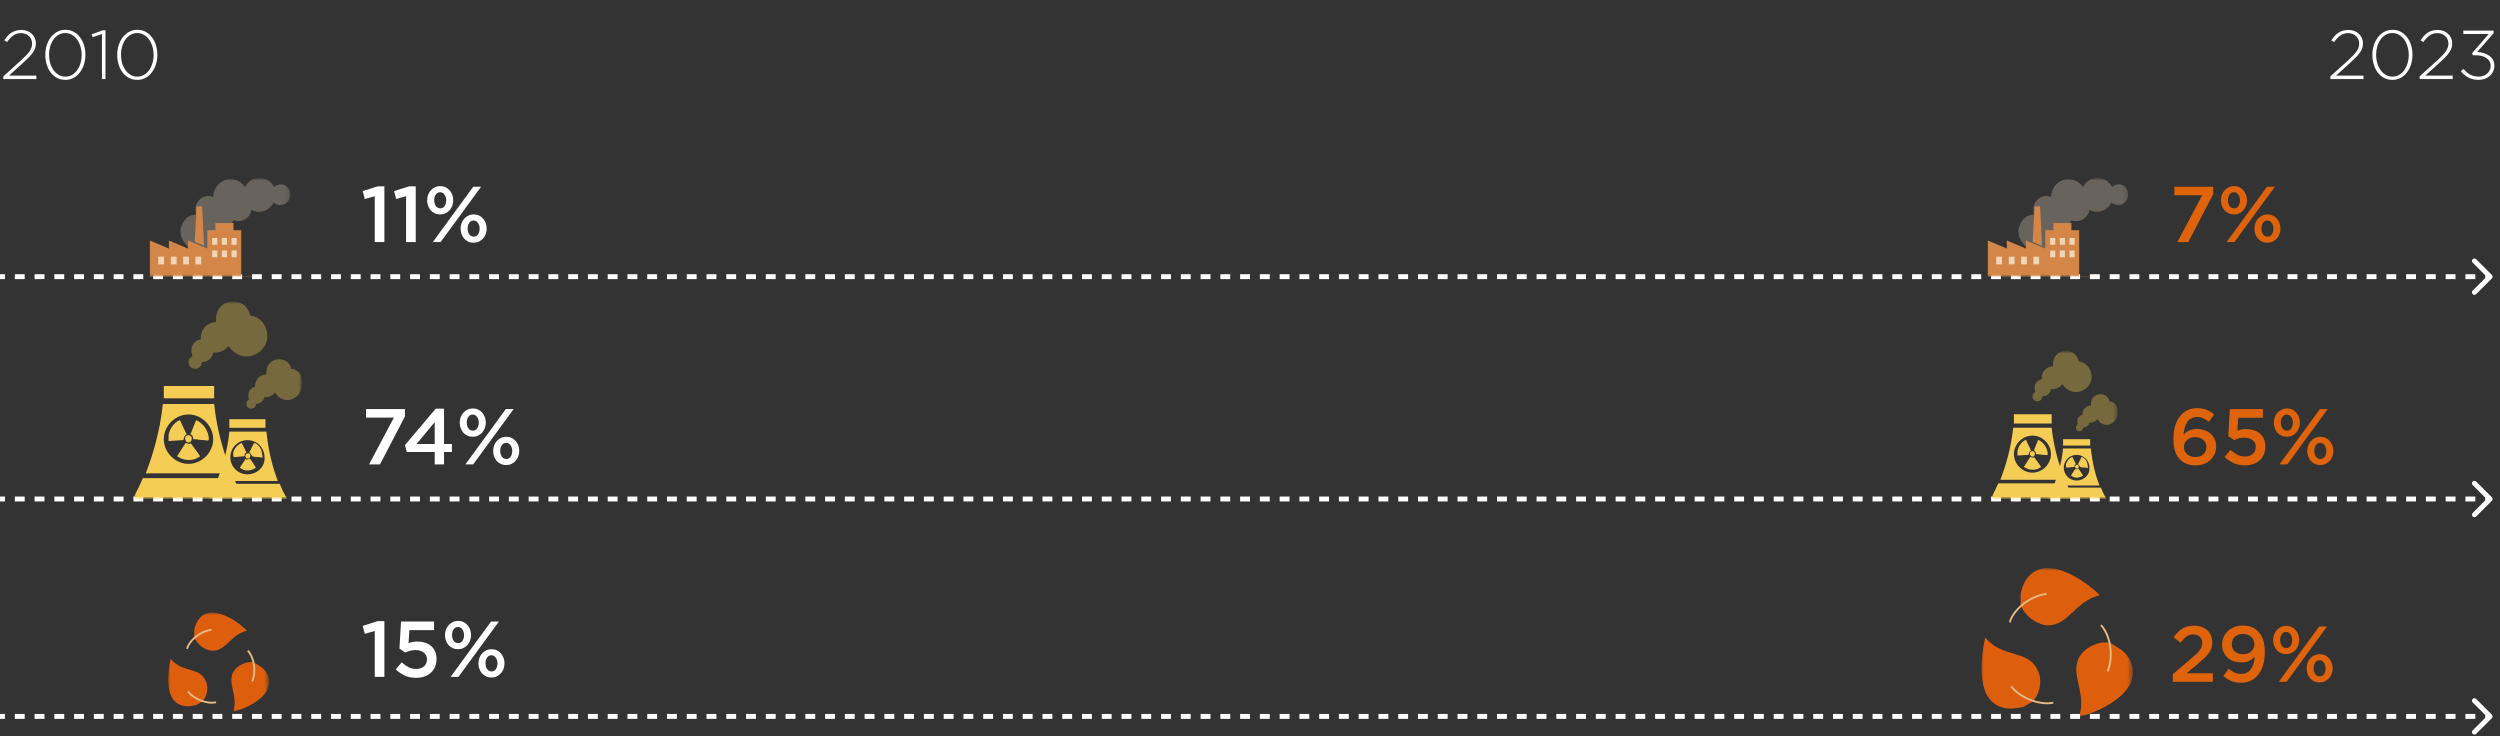 <svg width="506" height="149" viewBox="0 0 506 149" fill="none" xmlns="http://www.w3.org/2000/svg">
<rect x="0" y="0" width="506" height="149" fill="#333333" stroke="none"/>
<mask id="mask0_451_26551" style="mask-type:luminance" maskUnits="userSpaceOnUse" x="34" y="124" width="21" height="20">
<path d="M54.367 124H34V144H54.367V124Z" fill="white"/>
</mask>
<g mask="url(#mask0_451_26551)">
<path d="M39.321 128.954C39.871 130.422 41.339 131.523 42.807 131.707C45.743 131.89 46.66 128.404 49.963 127.67C50.146 127.67 45.926 123.633 42.44 124C40.238 124.367 39.504 126.385 39.321 127.486" fill="#DD5F0D"/>
</g>
<mask id="mask1_451_26551" style="mask-type:luminance" maskUnits="userSpaceOnUse" x="34" y="124" width="21" height="20">
<path d="M54.367 124H34V144H54.367V124Z" fill="white"/>
</mask>
<g mask="url(#mask1_451_26551)">
<path d="M40.972 141.983C42.073 140.699 42.257 138.864 41.523 137.58C40.239 135.011 36.752 136.112 34.55 133.359C34.55 133.359 33.083 139.047 35.101 141.616C36.569 143.451 38.771 142.901 39.688 142.717" fill="#DD5F0D"/>
</g>
<mask id="mask2_451_26551" style="mask-type:luminance" maskUnits="userSpaceOnUse" x="34" y="124" width="21" height="20">
<path d="M54.367 124H34V144H54.367V124Z" fill="white"/>
</mask>
<g mask="url(#mask2_451_26551)">
<path d="M51.431 134.094C49.964 133.727 48.129 134.644 47.395 135.745C45.743 138.131 48.312 140.699 47.211 144.002C47.211 144.186 52.899 142.534 54.184 139.415C55.101 137.213 53.633 135.562 52.899 135.011" fill="#DD5F0D"/>
</g>
<mask id="mask3_451_26551" style="mask-type:luminance" maskUnits="userSpaceOnUse" x="34" y="124" width="21" height="20">
<path d="M54.367 124H34V144H54.367V124Z" fill="white"/>
</mask>
<g mask="url(#mask3_451_26551)">
<path d="M37.853 131.318C38.22 129.85 40.239 127.832 42.807 127.465M50.147 131.685C51.248 132.786 51.982 135.538 51.064 137.924M43.725 142.144C42.257 142.511 39.505 141.777 38.037 139.942" stroke="#E7B986" stroke-width="0.387" stroke-miterlimit="10"/>
</g>
<mask id="mask4_451_26551" style="mask-type:luminance" maskUnits="userSpaceOnUse" x="401" y="115" width="31" height="30">
<path d="M431.55 115H401V145H431.55V115Z" fill="white"/>
</mask>
<g mask="url(#mask4_451_26551)">
<path d="M408.982 122.431C409.807 124.633 412.009 126.285 414.211 126.56C418.615 126.835 419.991 121.606 424.945 120.505C425.22 120.505 418.89 114.45 413.66 115C410.358 115.551 409.257 118.578 408.982 120.23" fill="#DD5F0D"/>
</g>
<mask id="mask5_451_26551" style="mask-type:luminance" maskUnits="userSpaceOnUse" x="401" y="115" width="31" height="30">
<path d="M431.55 115H401V145H431.55V115Z" fill="white"/>
</mask>
<g mask="url(#mask5_451_26551)">
<path d="M411.459 141.975C413.11 140.048 413.386 137.296 412.285 135.369C410.358 131.516 405.129 133.168 401.826 129.039C401.826 129.039 399.624 137.571 402.652 141.424C404.853 144.177 408.156 143.351 409.532 143.076" fill="#DD5F0D"/>
</g>
<mask id="mask6_451_26551" style="mask-type:luminance" maskUnits="userSpaceOnUse" x="401" y="115" width="31" height="30">
<path d="M431.55 115H401V145H431.55V115Z" fill="white"/>
</mask>
<g mask="url(#mask6_451_26551)">
<path d="M427.147 130.139C424.945 129.588 422.193 130.965 421.092 132.616C418.615 136.194 422.468 140.047 420.816 145.001C420.816 145.277 429.348 142.799 431.275 138.121C432.651 134.818 430.449 132.341 429.348 131.515" fill="#DD5F0D"/>
</g>
<mask id="mask7_451_26551" style="mask-type:luminance" maskUnits="userSpaceOnUse" x="401" y="115" width="31" height="30">
<path d="M431.55 115H401V145H431.55V115Z" fill="white"/>
</mask>
<g mask="url(#mask7_451_26551)">
<path d="M406.78 125.975C407.331 123.773 410.358 120.746 414.211 120.195M425.22 126.526C426.872 128.177 427.973 132.305 426.597 135.883M415.587 142.214C413.386 142.764 409.257 141.663 407.055 138.911" stroke="#E7B986" stroke-width="0.387" stroke-miterlimit="10"/>
</g>
<path d="M73.416 126.68L76.424 125.72H77.8V137H75.848V127.72L73.832 128.28L73.416 126.68ZM80.848 131.288L81.168 125.8H87.856V127.544H82.864L82.688 130.168C82.954 130.072 83.221 129.997 83.488 129.944C83.765 129.88 84.09 129.848 84.464 129.848C85.008 129.848 85.514 129.923 85.984 130.072C86.464 130.211 86.88 130.429 87.232 130.728C87.584 131.016 87.856 131.384 88.048 131.832C88.25 132.269 88.352 132.787 88.352 133.384C88.352 133.96 88.25 134.483 88.048 134.952C87.856 135.421 87.578 135.821 87.216 136.152C86.853 136.483 86.416 136.739 85.904 136.92C85.392 137.101 84.826 137.192 84.208 137.192C83.344 137.192 82.576 137.037 81.904 136.728C81.232 136.408 80.629 135.992 80.096 135.48L81.312 134.056C81.76 134.472 82.218 134.803 82.688 135.048C83.168 135.283 83.669 135.4 84.192 135.4C84.864 135.4 85.402 135.224 85.808 134.872C86.213 134.52 86.416 134.045 86.416 133.448C86.416 132.872 86.202 132.419 85.776 132.088C85.36 131.747 84.8 131.576 84.096 131.576C83.69 131.576 83.317 131.624 82.976 131.72C82.634 131.816 82.32 131.933 82.032 132.072L80.848 131.288ZM95.345 128.52C95.345 128.915 95.281 129.288 95.153 129.64C95.025 129.981 94.844 130.285 94.609 130.552C94.374 130.808 94.091 131.016 93.761 131.176C93.441 131.325 93.084 131.4 92.689 131.4C92.294 131.4 91.937 131.325 91.617 131.176C91.297 131.027 91.019 130.824 90.785 130.568C90.561 130.301 90.385 129.997 90.257 129.656C90.129 129.304 90.065 128.936 90.065 128.552C90.065 128.157 90.129 127.789 90.257 127.448C90.385 127.096 90.566 126.792 90.801 126.536C91.035 126.269 91.313 126.061 91.633 125.912C91.963 125.752 92.326 125.672 92.721 125.672C93.115 125.672 93.473 125.747 93.793 125.896C94.113 126.045 94.385 126.253 94.609 126.52C94.844 126.776 95.025 127.08 95.153 127.432C95.281 127.773 95.345 128.136 95.345 128.52ZM100.977 125.8L92.785 137H91.201L99.393 125.8H100.977ZM102.113 134.248C102.113 134.643 102.049 135.016 101.921 135.368C101.793 135.709 101.612 136.013 101.377 136.28C101.142 136.536 100.86 136.744 100.529 136.904C100.209 137.053 99.852 137.128 99.457 137.128C99.062 137.128 98.705 137.053 98.385 136.904C98.065 136.755 97.787 136.552 97.553 136.296C97.329 136.029 97.153 135.725 97.025 135.384C96.897 135.032 96.833 134.664 96.833 134.28C96.833 133.885 96.897 133.517 97.025 133.176C97.153 132.824 97.334 132.52 97.569 132.264C97.803 131.997 98.081 131.789 98.401 131.64C98.731 131.48 99.094 131.4 99.489 131.4C99.883 131.4 100.241 131.475 100.561 131.624C100.881 131.773 101.153 131.981 101.377 132.248C101.612 132.504 101.793 132.808 101.921 133.16C102.049 133.501 102.113 133.864 102.113 134.248ZM93.921 128.552C93.921 128.083 93.803 127.693 93.569 127.384C93.345 127.064 93.052 126.904 92.689 126.904C92.316 126.904 92.022 127.064 91.809 127.384C91.596 127.693 91.489 128.072 91.489 128.52C91.489 128.989 91.601 129.384 91.825 129.704C92.059 130.013 92.358 130.168 92.721 130.168C93.094 130.168 93.388 130.013 93.601 129.704C93.814 129.384 93.921 129 93.921 128.552ZM100.689 134.28C100.689 133.811 100.572 133.421 100.337 133.112C100.113 132.792 99.82 132.632 99.457 132.632C99.084 132.632 98.79 132.792 98.577 133.112C98.364 133.421 98.257 133.8 98.257 134.248C98.257 134.717 98.369 135.112 98.593 135.432C98.828 135.741 99.126 135.896 99.489 135.896C99.862 135.896 100.156 135.741 100.369 135.432C100.582 135.112 100.689 134.728 100.689 134.28Z" fill="white"/>
<path d="M443.928 128.4C443.416 128.4 442.963 128.539 442.568 128.816C442.184 129.093 441.773 129.515 441.336 130.08L439.944 128.992C440.211 128.619 440.483 128.288 440.76 128C441.037 127.701 441.336 127.456 441.656 127.264C441.987 127.061 442.344 126.907 442.728 126.8C443.123 126.693 443.571 126.64 444.072 126.64C444.627 126.64 445.133 126.72 445.592 126.88C446.051 127.04 446.44 127.269 446.76 127.568C447.08 127.867 447.325 128.224 447.496 128.64C447.677 129.045 447.768 129.499 447.768 130C447.768 130.448 447.709 130.848 447.592 131.2C447.475 131.552 447.293 131.893 447.048 132.224C446.813 132.555 446.509 132.891 446.136 133.232C445.773 133.573 445.347 133.947 444.856 134.352L442.552 136.272H447.88V138H439.784V136.448L443.64 133.168C444.024 132.848 444.349 132.56 444.616 132.304C444.883 132.037 445.096 131.787 445.256 131.552C445.427 131.317 445.549 131.088 445.624 130.864C445.699 130.64 445.736 130.4 445.736 130.144C445.736 129.589 445.56 129.163 445.208 128.864C444.867 128.555 444.44 128.4 443.928 128.4ZM458.397 132.08C458.397 132.987 458.285 133.813 458.061 134.56C457.847 135.307 457.533 135.952 457.117 136.496C456.711 137.029 456.21 137.445 455.613 137.744C455.015 138.043 454.343 138.192 453.597 138.192C452.818 138.192 452.146 138.069 451.581 137.824C451.015 137.568 450.493 137.243 450.013 136.848L451.085 135.344C451.511 135.707 451.922 135.973 452.317 136.144C452.722 136.315 453.165 136.4 453.645 136.4C454.061 136.4 454.429 136.315 454.749 136.144C455.079 135.973 455.357 135.733 455.581 135.424C455.815 135.104 455.997 134.731 456.125 134.304C456.253 133.867 456.327 133.392 456.349 132.88C456.071 133.221 455.714 133.504 455.277 133.728C454.85 133.952 454.333 134.064 453.725 134.064C453.127 134.064 452.583 133.984 452.093 133.824C451.613 133.653 451.197 133.413 450.845 133.104C450.503 132.784 450.237 132.405 450.045 131.968C449.853 131.531 449.757 131.04 449.757 130.496C449.757 129.941 449.858 129.429 450.061 128.96C450.263 128.48 450.546 128.069 450.909 127.728C451.282 127.376 451.725 127.104 452.237 126.912C452.749 126.709 453.314 126.608 453.933 126.608C454.637 126.608 455.229 126.709 455.709 126.912C456.199 127.104 456.642 127.397 457.036 127.792C457.453 128.208 457.783 128.752 458.029 129.424C458.274 130.085 458.397 130.971 458.397 132.08ZM456.285 130.384C456.285 130.085 456.226 129.813 456.109 129.568C456.002 129.312 455.847 129.093 455.645 128.912C455.442 128.72 455.197 128.571 454.909 128.464C454.621 128.357 454.301 128.304 453.949 128.304C453.245 128.304 452.695 128.507 452.301 128.912C451.917 129.317 451.725 129.813 451.725 130.4C451.725 130.997 451.927 131.483 452.333 131.856C452.749 132.229 453.309 132.416 454.013 132.416C454.365 132.416 454.679 132.363 454.957 132.256C455.245 132.149 455.485 132.005 455.677 131.824C455.879 131.632 456.029 131.413 456.125 131.168C456.231 130.923 456.285 130.661 456.285 130.384ZM465.361 129.52C465.361 129.915 465.297 130.288 465.169 130.64C465.041 130.981 464.859 131.285 464.625 131.552C464.39 131.808 464.107 132.016 463.777 132.176C463.457 132.325 463.099 132.4 462.705 132.4C462.31 132.4 461.953 132.325 461.633 132.176C461.313 132.027 461.035 131.824 460.801 131.568C460.577 131.301 460.401 130.997 460.273 130.656C460.145 130.304 460.081 129.936 460.081 129.552C460.081 129.157 460.145 128.789 460.273 128.448C460.401 128.096 460.582 127.792 460.817 127.536C461.051 127.269 461.329 127.061 461.649 126.912C461.979 126.752 462.342 126.672 462.737 126.672C463.131 126.672 463.489 126.747 463.809 126.896C464.129 127.045 464.401 127.253 464.625 127.52C464.859 127.776 465.041 128.08 465.169 128.432C465.297 128.773 465.361 129.136 465.361 129.52ZM470.993 126.8L462.801 138H461.217L469.409 126.8H470.993ZM472.129 135.248C472.129 135.643 472.065 136.016 471.937 136.368C471.809 136.709 471.627 137.013 471.393 137.28C471.158 137.536 470.875 137.744 470.545 137.904C470.225 138.053 469.867 138.128 469.473 138.128C469.078 138.128 468.721 138.053 468.401 137.904C468.081 137.755 467.803 137.552 467.569 137.296C467.345 137.029 467.169 136.725 467.041 136.384C466.913 136.032 466.849 135.664 466.849 135.28C466.849 134.885 466.913 134.517 467.041 134.176C467.169 133.824 467.35 133.52 467.585 133.264C467.819 132.997 468.097 132.789 468.417 132.64C468.747 132.48 469.11 132.4 469.505 132.4C469.899 132.4 470.257 132.475 470.577 132.624C470.897 132.773 471.169 132.981 471.393 133.248C471.627 133.504 471.809 133.808 471.937 134.16C472.065 134.501 472.129 134.864 472.129 135.248ZM463.937 129.552C463.937 129.083 463.819 128.693 463.585 128.384C463.361 128.064 463.067 127.904 462.705 127.904C462.331 127.904 462.038 128.064 461.825 128.384C461.611 128.693 461.505 129.072 461.505 129.52C461.505 129.989 461.617 130.384 461.841 130.704C462.075 131.013 462.374 131.168 462.737 131.168C463.11 131.168 463.403 131.013 463.617 130.704C463.83 130.384 463.937 130 463.937 129.552ZM470.705 135.28C470.705 134.811 470.587 134.421 470.353 134.112C470.129 133.792 469.835 133.632 469.473 133.632C469.099 133.632 468.806 133.792 468.593 134.112C468.379 134.421 468.273 134.8 468.273 135.248C468.273 135.717 468.385 136.112 468.609 136.432C468.843 136.741 469.142 136.896 469.505 136.896C469.878 136.896 470.171 136.741 470.385 136.432C470.598 136.112 470.705 135.728 470.705 135.28Z" fill="#DE630B"/>
<path d="M504.354 145.354C504.549 145.158 504.549 144.842 504.354 144.646L501.172 141.464C500.976 141.269 500.66 141.269 500.464 141.464C500.269 141.66 500.269 141.976 500.464 142.172L503.293 145L500.464 147.828C500.269 148.024 500.269 148.34 500.464 148.536C500.66 148.731 500.976 148.731 501.172 148.536L504.354 145.354ZM0 145.5H1V144.5H0V145.5ZM3 145.5H5V144.5H3V145.5ZM7 145.5H9V144.5H7V145.5ZM11 145.5H13V144.5H11V145.5ZM15 145.5H17V144.5H15V145.5ZM19 145.5H21V144.5H19V145.5ZM23 145.5H25V144.5H23V145.5ZM27 145.5H29V144.5H27V145.5ZM31 145.5H33V144.5H31V145.5ZM35 145.5H37V144.5H35V145.5ZM39 145.5H41V144.5H39V145.5ZM43 145.5H45V144.5H43V145.5ZM47 145.5H49V144.5H47V145.5ZM51 145.5H53V144.5H51V145.5ZM55 145.5H57V144.5H55V145.5ZM59 145.5H61V144.5H59V145.5ZM63 145.5H65V144.5H63V145.5ZM67 145.5H69V144.5H67V145.5ZM71 145.5H73V144.5H71V145.5ZM75 145.5H77V144.5H75V145.5ZM79 145.5H81V144.5H79V145.5ZM83 145.5H85V144.5H83V145.5ZM87 145.5H89V144.5H87V145.5ZM91 145.5H93V144.5H91V145.5ZM95 145.5H97V144.5H95V145.5ZM99 145.5H101V144.5H99V145.5ZM103 145.5H105V144.5H103V145.5ZM107 145.5H109V144.5H107V145.5ZM111 145.5H113V144.5H111V145.5ZM115 145.5H117V144.5H115V145.5ZM119 145.5H121V144.5H119V145.5ZM123 145.5H125V144.5H123V145.5ZM127 145.5H129V144.5H127V145.5ZM131 145.5H133V144.5H131V145.5ZM135 145.5H137V144.5H135V145.5ZM139 145.5H141V144.5H139V145.5ZM143 145.5H145V144.5H143V145.5ZM147 145.5H149V144.5H147V145.5ZM151 145.5H153V144.5H151V145.5ZM155 145.5H157V144.5H155V145.5ZM159 145.5H161V144.5H159V145.5ZM163 145.5H165V144.5H163V145.5ZM167 145.5H169V144.5H167V145.5ZM171 145.5H173V144.5H171V145.5ZM175 145.5H177V144.5H175V145.5ZM179 145.5H181V144.5H179V145.5ZM183 145.5H185V144.5H183V145.5ZM187 145.5H189V144.5H187V145.5ZM191 145.5H193V144.5H191V145.5ZM195 145.5H197V144.5H195V145.5ZM199 145.5H201V144.5H199V145.5ZM203 145.5H205V144.5H203V145.5ZM207 145.5H209V144.5H207V145.5ZM211 145.5H213V144.5H211V145.5ZM215 145.5H217V144.5H215V145.5ZM219 145.5H221V144.5H219V145.5ZM223 145.5H225V144.5H223V145.5ZM227 145.5H229V144.5H227V145.5ZM231 145.5H233V144.5H231V145.5ZM235 145.5H237V144.5H235V145.5ZM239 145.5H241V144.5H239V145.5ZM243 145.5H245V144.5H243V145.5ZM247 145.5H249V144.5H247V145.5ZM251 145.5H253V144.5H251V145.5ZM255 145.5H257V144.5H255V145.5ZM259 145.5H261V144.5H259V145.5ZM263 145.5H265V144.5H263V145.5ZM267 145.5H269V144.5H267V145.5ZM271 145.5H273V144.5H271V145.5ZM275 145.5H277V144.5H275V145.5ZM279 145.5H281V144.5H279V145.5ZM283 145.5H285V144.5H283V145.5ZM287 145.5H289V144.5H287V145.5ZM291 145.5H293V144.5H291V145.5ZM295 145.5H297V144.5H295V145.5ZM299 145.5H301V144.5H299V145.5ZM303 145.5H305V144.5H303V145.5ZM307 145.5H309V144.5H307V145.5ZM311 145.5H313V144.5H311V145.5ZM315 145.5H317V144.5H315V145.5ZM319 145.5H321V144.5H319V145.5ZM323 145.5H325V144.5H323V145.5ZM327 145.5H329V144.5H327V145.5ZM331 145.5H333V144.5H331V145.5ZM335 145.5H337V144.5H335V145.5ZM339 145.5H341V144.5H339V145.5ZM343 145.5H345V144.5H343V145.5ZM347 145.5H349V144.5H347V145.5ZM351 145.5H353V144.5H351V145.5ZM355 145.5H357V144.5H355V145.5ZM359 145.5H361V144.5H359V145.5ZM363 145.5H365V144.5H363V145.5ZM367 145.5H369V144.5H367V145.5ZM371 145.5H373V144.5H371V145.5ZM375 145.5H377V144.5H375V145.5ZM379 145.5H381V144.5H379V145.5ZM383 145.5H385V144.5H383V145.5ZM387 145.5H389V144.5H387V145.5ZM391 145.5H393V144.5H391V145.5ZM395 145.5H397V144.5H395V145.5ZM399 145.5H401V144.5H399V145.5ZM403 145.5H405V144.5H403V145.5ZM407 145.5H409V144.5H407V145.5ZM411 145.5H413V144.5H411V145.5ZM415 145.5H417V144.5H415V145.5ZM419 145.5H421V144.5H419V145.5ZM423 145.5H425V144.5H423V145.5ZM427 145.5H429V144.5H427V145.5ZM431 145.5H433V144.5H431V145.5ZM435 145.5H437V144.5H435V145.5ZM439 145.5H441V144.5H439V145.5ZM443 145.5H445V144.5H443V145.5ZM447 145.5H449V144.5H447V145.5ZM451 145.5H453V144.5H451V145.5ZM455 145.5H457V144.5H455V145.5ZM459 145.5H461V144.5H459V145.5ZM463 145.5H465V144.5H463V145.5ZM467 145.5H469V144.5H467V145.5ZM471 145.5H473V144.5H471V145.5ZM475 145.5H477V144.5H475V145.5ZM479 145.5H481V144.5H479V145.5ZM483 145.5H485V144.5H483V145.5ZM487 145.5H489V144.5H487V145.5ZM491 145.5H493V144.5H491V145.5ZM495 145.5H497V144.5H495V145.5ZM499 145.5H501V144.5H499V145.5ZM503 145.5H504V144.5H503V145.5Z" fill="white"/>
<path d="M73.416 38.68L76.424 37.72H77.8V49H75.848V39.72L73.832 40.28L73.416 38.68ZM79.76 38.68L82.768 37.72H84.144V49H82.192V39.72L80.176 40.28L79.76 38.68ZM91.736 40.52C91.736 40.915 91.671 41.288 91.543 41.64C91.415 41.981 91.234 42.285 90.999 42.552C90.765 42.808 90.482 43.016 90.151 43.176C89.832 43.325 89.474 43.4 89.079 43.4C88.685 43.4 88.328 43.325 88.007 43.176C87.688 43.027 87.41 42.824 87.175 42.568C86.951 42.301 86.775 41.997 86.647 41.656C86.519 41.304 86.456 40.936 86.456 40.552C86.456 40.157 86.519 39.789 86.647 39.448C86.775 39.096 86.957 38.792 87.192 38.536C87.426 38.269 87.704 38.061 88.023 37.912C88.354 37.752 88.717 37.672 89.112 37.672C89.506 37.672 89.864 37.747 90.183 37.896C90.504 38.045 90.775 38.253 90.999 38.52C91.234 38.776 91.415 39.08 91.543 39.432C91.671 39.773 91.736 40.136 91.736 40.52ZM97.368 37.8L89.175 49H87.591L95.784 37.8H97.368ZM98.504 46.248C98.504 46.643 98.439 47.016 98.311 47.368C98.183 47.709 98.002 48.013 97.767 48.28C97.533 48.536 97.25 48.744 96.919 48.904C96.6 49.053 96.242 49.128 95.847 49.128C95.453 49.128 95.096 49.053 94.775 48.904C94.456 48.755 94.178 48.552 93.944 48.296C93.719 48.029 93.543 47.725 93.415 47.384C93.287 47.032 93.224 46.664 93.224 46.28C93.224 45.885 93.287 45.517 93.415 45.176C93.543 44.824 93.725 44.52 93.96 44.264C94.194 43.997 94.472 43.789 94.791 43.64C95.122 43.48 95.485 43.4 95.879 43.4C96.274 43.4 96.632 43.475 96.951 43.624C97.272 43.773 97.543 43.981 97.767 44.248C98.002 44.504 98.183 44.808 98.311 45.16C98.439 45.501 98.504 45.864 98.504 46.248ZM90.311 40.552C90.311 40.083 90.194 39.693 89.96 39.384C89.736 39.064 89.442 38.904 89.079 38.904C88.706 38.904 88.413 39.064 88.2 39.384C87.986 39.693 87.879 40.072 87.879 40.52C87.879 40.989 87.992 41.384 88.216 41.704C88.45 42.013 88.749 42.168 89.112 42.168C89.485 42.168 89.778 42.013 89.992 41.704C90.205 41.384 90.311 41 90.311 40.552ZM97.079 46.28C97.079 45.811 96.962 45.421 96.728 45.112C96.504 44.792 96.21 44.632 95.847 44.632C95.474 44.632 95.181 44.792 94.968 45.112C94.754 45.421 94.647 45.8 94.647 46.248C94.647 46.717 94.76 47.112 94.984 47.432C95.218 47.741 95.517 47.896 95.879 47.896C96.253 47.896 96.546 47.741 96.76 47.432C96.973 47.112 97.079 46.728 97.079 46.28Z" fill="white"/>
<path d="M440.088 39.528V37.8H447.96V39.288L442.904 49H440.696L445.72 39.528H440.088ZM454.798 40.52C454.798 40.915 454.734 41.288 454.606 41.64C454.478 41.981 454.297 42.285 454.062 42.552C453.827 42.808 453.545 43.016 453.214 43.176C452.894 43.325 452.537 43.4 452.142 43.4C451.747 43.4 451.39 43.325 451.07 43.176C450.75 43.027 450.473 42.824 450.238 42.568C450.014 42.301 449.838 41.997 449.71 41.656C449.582 41.304 449.518 40.936 449.518 40.552C449.518 40.157 449.582 39.789 449.71 39.448C449.838 39.096 450.019 38.792 450.254 38.536C450.489 38.269 450.766 38.061 451.086 37.912C451.417 37.752 451.779 37.672 452.174 37.672C452.569 37.672 452.926 37.747 453.246 37.896C453.566 38.045 453.838 38.253 454.062 38.52C454.297 38.776 454.478 39.08 454.606 39.432C454.734 39.773 454.798 40.136 454.798 40.52ZM460.43 37.8L452.238 49H450.654L458.846 37.8H460.43ZM461.566 46.248C461.566 46.643 461.502 47.016 461.374 47.368C461.246 47.709 461.065 48.013 460.83 48.28C460.595 48.536 460.313 48.744 459.982 48.904C459.662 49.053 459.305 49.128 458.91 49.128C458.515 49.128 458.158 49.053 457.838 48.904C457.518 48.755 457.241 48.552 457.006 48.296C456.782 48.029 456.606 47.725 456.478 47.384C456.35 47.032 456.286 46.664 456.286 46.28C456.286 45.885 456.35 45.517 456.478 45.176C456.606 44.824 456.787 44.52 457.022 44.264C457.257 43.997 457.534 43.789 457.854 43.64C458.185 43.48 458.547 43.4 458.942 43.4C459.337 43.4 459.694 43.475 460.014 43.624C460.334 43.773 460.606 43.981 460.83 44.248C461.065 44.504 461.246 44.808 461.374 45.16C461.502 45.501 461.566 45.864 461.566 46.248ZM453.374 40.552C453.374 40.083 453.257 39.693 453.022 39.384C452.798 39.064 452.505 38.904 452.142 38.904C451.769 38.904 451.475 39.064 451.262 39.384C451.049 39.693 450.942 40.072 450.942 40.52C450.942 40.989 451.054 41.384 451.278 41.704C451.513 42.013 451.811 42.168 452.174 42.168C452.547 42.168 452.841 42.013 453.054 41.704C453.267 41.384 453.374 41 453.374 40.552ZM460.142 46.28C460.142 45.811 460.025 45.421 459.79 45.112C459.566 44.792 459.273 44.632 458.91 44.632C458.537 44.632 458.243 44.792 458.03 45.112C457.817 45.421 457.71 45.8 457.71 46.248C457.71 46.717 457.822 47.112 458.046 47.432C458.281 47.741 458.579 47.896 458.942 47.896C459.315 47.896 459.609 47.741 459.822 47.432C460.035 47.112 460.142 46.728 460.142 46.28Z" fill="#DE630B"/>
<path d="M504.354 56.354C504.549 56.158 504.549 55.842 504.354 55.646L501.172 52.465C500.976 52.269 500.66 52.269 500.464 52.465C500.269 52.66 500.269 52.976 500.464 53.172L503.293 56L500.464 58.828C500.269 59.024 500.269 59.34 500.464 59.535C500.66 59.731 500.976 59.731 501.172 59.535L504.354 56.354ZM0 56.5H1V55.5H0V56.5ZM3 56.5H5V55.5H3V56.5ZM7 56.5H9V55.5H7V56.5ZM11 56.5H13V55.5H11V56.5ZM15 56.5H17V55.5H15V56.5ZM19 56.5H21V55.5H19V56.5ZM23 56.5H25V55.5H23V56.5ZM27 56.5H29V55.5H27V56.5ZM31 56.5H33V55.5H31V56.5ZM35 56.5H37V55.5H35V56.5ZM39 56.5H41V55.5H39V56.5ZM43 56.5H45V55.5H43V56.5ZM47 56.5H49V55.5H47V56.5ZM51 56.5H53V55.5H51V56.5ZM55 56.5H57V55.5H55V56.5ZM59 56.5H61V55.5H59V56.5ZM63 56.5H65V55.5H63V56.5ZM67 56.5H69V55.5H67V56.5ZM71 56.5H73V55.5H71V56.5ZM75 56.5H77V55.5H75V56.5ZM79 56.5H81V55.5H79V56.5ZM83 56.5H85V55.5H83V56.5ZM87 56.5H89V55.5H87V56.5ZM91 56.5H93V55.5H91V56.5ZM95 56.5H97V55.5H95V56.5ZM99 56.5H101V55.5H99V56.5ZM103 56.5H105V55.5H103V56.5ZM107 56.5H109V55.5H107V56.5ZM111 56.5H113V55.5H111V56.5ZM115 56.5H117V55.5H115V56.5ZM119 56.5H121V55.5H119V56.5ZM123 56.5H125V55.5H123V56.5ZM127 56.5H129V55.5H127V56.5ZM131 56.5H133V55.5H131V56.5ZM135 56.5H137V55.5H135V56.5ZM139 56.5H141V55.5H139V56.5ZM143 56.5H145V55.5H143V56.5ZM147 56.5H149V55.5H147V56.5ZM151 56.5H153V55.5H151V56.5ZM155 56.5H157V55.5H155V56.5ZM159 56.5H161V55.5H159V56.5ZM163 56.5H165V55.5H163V56.5ZM167 56.5H169V55.5H167V56.5ZM171 56.5H173V55.5H171V56.5ZM175 56.5H177V55.5H175V56.5ZM179 56.5H181V55.5H179V56.5ZM183 56.5H185V55.5H183V56.5ZM187 56.5H189V55.5H187V56.5ZM191 56.5H193V55.5H191V56.5ZM195 56.5H197V55.5H195V56.5ZM199 56.5H201V55.5H199V56.5ZM203 56.5H205V55.5H203V56.5ZM207 56.5H209V55.5H207V56.5ZM211 56.5H213V55.5H211V56.5ZM215 56.5H217V55.5H215V56.5ZM219 56.5H221V55.5H219V56.5ZM223 56.5H225V55.5H223V56.5ZM227 56.5H229V55.5H227V56.5ZM231 56.5H233V55.5H231V56.5ZM235 56.5H237V55.5H235V56.5ZM239 56.5H241V55.5H239V56.5ZM243 56.5H245V55.5H243V56.5ZM247 56.5H249V55.5H247V56.5ZM251 56.5H253V55.5H251V56.5ZM255 56.5H257V55.5H255V56.5ZM259 56.5H261V55.5H259V56.5ZM263 56.5H265V55.5H263V56.5ZM267 56.5H269V55.5H267V56.5ZM271 56.5H273V55.5H271V56.5ZM275 56.5H277V55.5H275V56.5ZM279 56.5H281V55.5H279V56.5ZM283 56.5H285V55.5H283V56.5ZM287 56.5H289V55.5H287V56.5ZM291 56.5H293V55.5H291V56.5ZM295 56.5H297V55.5H295V56.5ZM299 56.5H301V55.5H299V56.5ZM303 56.5H305V55.5H303V56.5ZM307 56.5H309V55.5H307V56.5ZM311 56.5H313V55.5H311V56.5ZM315 56.5H317V55.5H315V56.5ZM319 56.5H321V55.5H319V56.5ZM323 56.5H325V55.5H323V56.5ZM327 56.5H329V55.5H327V56.5ZM331 56.5H333V55.5H331V56.5ZM335 56.5H337V55.5H335V56.5ZM339 56.5H341V55.5H339V56.5ZM343 56.5H345V55.5H343V56.5ZM347 56.5H349V55.5H347V56.5ZM351 56.5H353V55.5H351V56.5ZM355 56.5H357V55.5H355V56.5ZM359 56.5H361V55.5H359V56.5ZM363 56.5H365V55.5H363V56.5ZM367 56.5H369V55.5H367V56.5ZM371 56.5H373V55.5H371V56.5ZM375 56.5H377V55.5H375V56.5ZM379 56.5H381V55.5H379V56.5ZM383 56.5H385V55.5H383V56.5ZM387 56.5H389V55.5H387V56.5ZM391 56.5H393V55.5H391V56.5ZM395 56.5H397V55.5H395V56.5ZM399 56.5H401V55.5H399V56.5ZM403 56.5H405V55.5H403V56.5ZM407 56.5H409V55.5H407V56.5ZM411 56.5H413V55.5H411V56.5ZM415 56.5H417V55.5H415V56.5ZM419 56.5H421V55.5H419V56.5ZM423 56.5H425V55.5H423V56.5ZM427 56.5H429V55.5H427V56.5ZM431 56.5H433V55.5H431V56.5ZM435 56.5H437V55.5H435V56.5ZM439 56.5H441V55.5H439V56.5ZM443 56.5H445V55.5H443V56.5ZM447 56.5H449V55.5H447V56.5ZM451 56.5H453V55.5H451V56.5ZM455 56.5H457V55.5H455V56.5ZM459 56.5H461V55.5H459V56.5ZM463 56.5H465V55.5H463V56.5ZM467 56.5H469V55.5H467V56.5ZM471 56.5H473V55.5H471V56.5ZM475 56.5H477V55.5H475V56.5ZM479 56.5H481V55.5H479V56.5ZM483 56.5H485V55.5H483V56.5ZM487 56.5H489V55.5H487V56.5ZM491 56.5H493V55.5H491V56.5ZM495 56.5H497V55.5H495V56.5ZM499 56.5H501V55.5H499V56.5ZM503 56.5H504V55.5H503V56.5Z" fill="white"/>
<mask id="mask8_451_26551" style="mask-type:luminance" maskUnits="userSpaceOnUse" x="30" y="36" width="29" height="20">
<path d="M58.889 36H30V56H58.889V36Z" fill="white"/>
</mask>
<g mask="url(#mask8_451_26551)">
<mask id="mask9_451_26551" style="mask-type:luminance" maskUnits="userSpaceOnUse" x="30" y="36" width="29" height="20">
<path d="M58.889 36H30V56H58.889V36Z" fill="white"/>
</mask>
<g mask="url(#mask9_451_26551)">
<g opacity="0.27">
<mask id="mask10_451_26551" style="mask-type:luminance" maskUnits="userSpaceOnUse" x="30" y="31" width="35" height="21">
<path d="M64.706 31.426H30.588V51.556H64.706V31.426Z" fill="white"/>
</mask>
<g mask="url(#mask10_451_26551)">
<path d="M52.549 36C51.242 36 50.131 36.784 49.608 37.895C48.954 36.915 47.908 36.261 46.667 36.261C44.771 36.261 43.203 37.83 43.137 39.856C42.876 39.725 42.549 39.66 42.222 39.66C40.719 39.66 39.542 40.902 39.542 42.471C39.542 42.797 39.608 43.059 39.673 43.386C38.497 43.516 37.255 44.039 36.667 45.935C35.882 48.614 38.758 50.902 40.065 50.902C40.392 50.902 40.654 50.837 40.915 50.706C41.242 50.837 41.569 50.902 41.895 50.902C43.333 50.902 44.248 47.046 44.248 45.608C44.248 45.412 44.248 45.281 44.183 45.15C44.51 45.542 45.033 45.804 45.556 45.804C46.34 45.804 46.993 45.281 47.255 44.562C47.582 44.693 47.908 44.758 48.235 44.758C49.542 44.758 50.719 43.778 50.915 42.471C51.373 42.732 51.895 42.863 52.418 42.863C53.725 42.863 54.837 42.078 55.359 40.967C55.752 41.294 56.209 41.49 56.732 41.49C57.843 41.49 58.758 40.575 58.758 39.399C58.758 38.222 57.974 37.307 56.863 37.307C56.34 37.307 55.882 37.503 55.49 37.83C54.902 36.784 53.791 36 52.549 36Z" fill="#FBE6D4"/>
</g>
</g>
</g>
</g>
<mask id="mask11_451_26551" style="mask-type:luminance" maskUnits="userSpaceOnUse" x="30" y="36" width="29" height="20">
<path d="M58.889 36H30V56H58.889V36Z" fill="white"/>
</mask>
<g mask="url(#mask11_451_26551)">
<path d="M43.595 45.148V46.586H41.961V50.312L38.039 48.678V50.312L34.183 48.678V50.312L30.327 48.678V55.933H34.183H36.144H38.039H39.935H41.961H43.791H48.824V46.586H47.255V45.148H43.595Z" fill="#D38647"/>
</g>
<mask id="mask12_451_26551" style="mask-type:luminance" maskUnits="userSpaceOnUse" x="30" y="36" width="29" height="20">
<path d="M58.889 36H30V56H58.889V36Z" fill="white"/>
</mask>
<g mask="url(#mask12_451_26551)">
<path d="M40.915 41.762H39.804L39.412 48.951L41.307 49.736L40.915 41.762Z" fill="#D38647"/>
</g>
<mask id="mask13_451_26551" style="mask-type:luminance" maskUnits="userSpaceOnUse" x="30" y="36" width="29" height="20">
<path d="M58.889 36H30V56H58.889V36Z" fill="white"/>
</mask>
<g mask="url(#mask13_451_26551)">
<path d="M33.203 51.945H32.026V53.514H33.203V51.945Z" fill="#F2D5B5"/>
</g>
<mask id="mask14_451_26551" style="mask-type:luminance" maskUnits="userSpaceOnUse" x="30" y="36" width="29" height="20">
<path d="M58.889 36H30V56H58.889V36Z" fill="white"/>
</mask>
<g mask="url(#mask14_451_26551)">
<path d="M35.752 51.945H34.575V53.514H35.752V51.945Z" fill="#F2D5B5"/>
</g>
<mask id="mask15_451_26551" style="mask-type:luminance" maskUnits="userSpaceOnUse" x="30" y="36" width="29" height="20">
<path d="M58.889 36H30V56H58.889V36Z" fill="white"/>
</mask>
<g mask="url(#mask15_451_26551)">
<path d="M38.235 51.945H37.059V53.514H38.235V51.945Z" fill="#F2D5B5"/>
</g>
<mask id="mask16_451_26551" style="mask-type:luminance" maskUnits="userSpaceOnUse" x="30" y="36" width="29" height="20">
<path d="M58.889 36H30V56H58.889V36Z" fill="white"/>
</mask>
<g mask="url(#mask16_451_26551)">
<path d="M40.719 51.945H39.543V53.514H40.719V51.945Z" fill="#F2D5B5"/>
</g>
<mask id="mask17_451_26551" style="mask-type:luminance" maskUnits="userSpaceOnUse" x="30" y="36" width="29" height="20">
<path d="M58.889 36H30V56H58.889V36Z" fill="white"/>
</mask>
<g mask="url(#mask17_451_26551)">
<path d="M43.987 48.168H42.941V49.541H43.987V48.168Z" fill="#F2D5B5"/>
</g>
<mask id="mask18_451_26551" style="mask-type:luminance" maskUnits="userSpaceOnUse" x="30" y="36" width="29" height="20">
<path d="M58.889 36H30V56H58.889V36Z" fill="white"/>
</mask>
<g mask="url(#mask18_451_26551)">
<path d="M45.948 48.168H44.902V49.541H45.948V48.168Z" fill="#F2D5B5"/>
</g>
<mask id="mask19_451_26551" style="mask-type:luminance" maskUnits="userSpaceOnUse" x="30" y="36" width="29" height="20">
<path d="M58.889 36H30V56H58.889V36Z" fill="white"/>
</mask>
<g mask="url(#mask19_451_26551)">
<path d="M43.987 50.699H42.941V52.072H43.987V50.699Z" fill="#F2D5B5"/>
</g>
<mask id="mask20_451_26551" style="mask-type:luminance" maskUnits="userSpaceOnUse" x="30" y="36" width="29" height="20">
<path d="M58.889 36H30V56H58.889V36Z" fill="white"/>
</mask>
<g mask="url(#mask20_451_26551)">
<path d="M45.948 50.699H44.902V52.072H45.948V50.699Z" fill="#F2D5B5"/>
</g>
<mask id="mask21_451_26551" style="mask-type:luminance" maskUnits="userSpaceOnUse" x="30" y="36" width="29" height="20">
<path d="M58.889 36H30V56H58.889V36Z" fill="white"/>
</mask>
<g mask="url(#mask21_451_26551)">
<path d="M47.908 50.699H46.863V52.072H47.908V50.699Z" fill="#F2D5B5"/>
</g>
<mask id="mask22_451_26551" style="mask-type:luminance" maskUnits="userSpaceOnUse" x="30" y="36" width="29" height="20">
<path d="M58.889 36H30V56H58.889V36Z" fill="white"/>
</mask>
<g mask="url(#mask22_451_26551)">
<path d="M47.908 48.168H46.863V49.541H47.908V48.168Z" fill="#F2D5B5"/>
</g>
<mask id="mask23_451_26551" style="mask-type:luminance" maskUnits="userSpaceOnUse" x="30" y="36" width="29" height="20">
<path d="M58.889 36H30V56H58.889V36Z" fill="white"/>
</mask>
<g mask="url(#mask23_451_26551)">
<mask id="mask24_451_26551" style="mask-type:luminance" maskUnits="userSpaceOnUse" x="30" y="36" width="29" height="20">
<path d="M58.889 36H30V56H58.889V36Z" fill="white"/>
</mask>
<g mask="url(#mask24_451_26551)">
<path d="M30.065 55.99H51.438C51.503 55.99 51.503 55.925 51.503 55.925C51.503 55.859 51.438 55.859 51.438 55.859H30.065C30 55.859 30 55.925 30 55.925L30.065 55.99Z" fill="#EFA975"/>
</g>
</g>
<mask id="mask25_451_26551" style="mask-type:luminance" maskUnits="userSpaceOnUse" x="402" y="36" width="29" height="20">
<path d="M430.889 36H402V56H430.889V36Z" fill="white"/>
</mask>
<g mask="url(#mask25_451_26551)">
<mask id="mask26_451_26551" style="mask-type:luminance" maskUnits="userSpaceOnUse" x="402" y="36" width="29" height="20">
<path d="M430.889 36H402V56H430.889V36Z" fill="white"/>
</mask>
<g mask="url(#mask26_451_26551)">
<g opacity="0.27">
<mask id="mask27_451_26551" style="mask-type:luminance" maskUnits="userSpaceOnUse" x="402" y="31" width="35" height="21">
<path d="M436.706 31.426H402.588V51.556H436.706V31.426Z" fill="white"/>
</mask>
<g mask="url(#mask27_451_26551)">
<path d="M424.549 36C423.242 36 422.131 36.784 421.608 37.895C420.954 36.915 419.909 36.261 418.667 36.261C416.771 36.261 415.203 37.83 415.137 39.856C414.876 39.725 414.549 39.66 414.222 39.66C412.719 39.66 411.543 40.902 411.543 42.471C411.543 42.797 411.608 43.059 411.673 43.386C410.497 43.516 409.255 44.039 408.667 45.935C407.882 48.614 410.758 50.902 412.065 50.902C412.392 50.902 412.654 50.837 412.915 50.706C413.242 50.837 413.569 50.902 413.896 50.902C415.333 50.902 416.248 47.046 416.248 45.608C416.248 45.412 416.248 45.281 416.183 45.15C416.51 45.542 417.033 45.804 417.556 45.804C418.34 45.804 418.994 45.281 419.255 44.562C419.582 44.693 419.909 44.758 420.235 44.758C421.543 44.758 422.719 43.778 422.915 42.471C423.373 42.732 423.896 42.863 424.418 42.863C425.726 42.863 426.837 42.078 427.36 40.967C427.752 41.294 428.209 41.49 428.732 41.49C429.843 41.49 430.758 40.575 430.758 39.399C430.758 38.222 429.974 37.307 428.863 37.307C428.34 37.307 427.882 37.503 427.49 37.83C426.902 36.784 425.791 36 424.549 36Z" fill="#FBE6D4"/>
</g>
</g>
</g>
</g>
<mask id="mask28_451_26551" style="mask-type:luminance" maskUnits="userSpaceOnUse" x="402" y="36" width="29" height="20">
<path d="M430.889 36H402V56H430.889V36Z" fill="white"/>
</mask>
<g mask="url(#mask28_451_26551)">
<path d="M415.595 45.148V46.586H413.961V50.312L410.039 48.678V50.312L406.183 48.678V50.312L402.327 48.678V55.933H406.183H408.144H410.039H411.935H413.961H415.791H420.824V46.586H419.255V45.148H415.595Z" fill="#D38647"/>
</g>
<mask id="mask29_451_26551" style="mask-type:luminance" maskUnits="userSpaceOnUse" x="402" y="36" width="29" height="20">
<path d="M430.889 36H402V56H430.889V36Z" fill="white"/>
</mask>
<g mask="url(#mask29_451_26551)">
<path d="M412.915 41.762H411.804L411.412 48.951L413.307 49.736L412.915 41.762Z" fill="#D38647"/>
</g>
<mask id="mask30_451_26551" style="mask-type:luminance" maskUnits="userSpaceOnUse" x="402" y="36" width="29" height="20">
<path d="M430.889 36H402V56H430.889V36Z" fill="white"/>
</mask>
<g mask="url(#mask30_451_26551)">
<path d="M405.203 51.945H404.026V53.514H405.203V51.945Z" fill="#F2D5B5"/>
</g>
<mask id="mask31_451_26551" style="mask-type:luminance" maskUnits="userSpaceOnUse" x="402" y="36" width="29" height="20">
<path d="M430.889 36H402V56H430.889V36Z" fill="white"/>
</mask>
<g mask="url(#mask31_451_26551)">
<path d="M407.752 51.945H406.575V53.514H407.752V51.945Z" fill="#F2D5B5"/>
</g>
<mask id="mask32_451_26551" style="mask-type:luminance" maskUnits="userSpaceOnUse" x="402" y="36" width="29" height="20">
<path d="M430.889 36H402V56H430.889V36Z" fill="white"/>
</mask>
<g mask="url(#mask32_451_26551)">
<path d="M410.235 51.945H409.059V53.514H410.235V51.945Z" fill="#F2D5B5"/>
</g>
<mask id="mask33_451_26551" style="mask-type:luminance" maskUnits="userSpaceOnUse" x="402" y="36" width="29" height="20">
<path d="M430.889 36H402V56H430.889V36Z" fill="white"/>
</mask>
<g mask="url(#mask33_451_26551)">
<path d="M412.719 51.945H411.543V53.514H412.719V51.945Z" fill="#F2D5B5"/>
</g>
<mask id="mask34_451_26551" style="mask-type:luminance" maskUnits="userSpaceOnUse" x="402" y="36" width="29" height="20">
<path d="M430.889 36H402V56H430.889V36Z" fill="white"/>
</mask>
<g mask="url(#mask34_451_26551)">
<path d="M415.987 48.168H414.941V49.541H415.987V48.168Z" fill="#F2D5B5"/>
</g>
<mask id="mask35_451_26551" style="mask-type:luminance" maskUnits="userSpaceOnUse" x="402" y="36" width="29" height="20">
<path d="M430.889 36H402V56H430.889V36Z" fill="white"/>
</mask>
<g mask="url(#mask35_451_26551)">
<path d="M417.948 48.168H416.902V49.541H417.948V48.168Z" fill="#F2D5B5"/>
</g>
<mask id="mask36_451_26551" style="mask-type:luminance" maskUnits="userSpaceOnUse" x="402" y="36" width="29" height="20">
<path d="M430.889 36H402V56H430.889V36Z" fill="white"/>
</mask>
<g mask="url(#mask36_451_26551)">
<path d="M415.987 50.699H414.941V52.072H415.987V50.699Z" fill="#F2D5B5"/>
</g>
<mask id="mask37_451_26551" style="mask-type:luminance" maskUnits="userSpaceOnUse" x="402" y="36" width="29" height="20">
<path d="M430.889 36H402V56H430.889V36Z" fill="white"/>
</mask>
<g mask="url(#mask37_451_26551)">
<path d="M417.948 50.699H416.902V52.072H417.948V50.699Z" fill="#F2D5B5"/>
</g>
<mask id="mask38_451_26551" style="mask-type:luminance" maskUnits="userSpaceOnUse" x="402" y="36" width="29" height="20">
<path d="M430.889 36H402V56H430.889V36Z" fill="white"/>
</mask>
<g mask="url(#mask38_451_26551)">
<path d="M419.909 50.699H418.863V52.072H419.909V50.699Z" fill="#F2D5B5"/>
</g>
<mask id="mask39_451_26551" style="mask-type:luminance" maskUnits="userSpaceOnUse" x="402" y="36" width="29" height="20">
<path d="M430.889 36H402V56H430.889V36Z" fill="white"/>
</mask>
<g mask="url(#mask39_451_26551)">
<path d="M419.909 48.168H418.863V49.541H419.909V48.168Z" fill="#F2D5B5"/>
</g>
<mask id="mask40_451_26551" style="mask-type:luminance" maskUnits="userSpaceOnUse" x="402" y="36" width="29" height="20">
<path d="M430.889 36H402V56H430.889V36Z" fill="white"/>
</mask>
<g mask="url(#mask40_451_26551)">
<mask id="mask41_451_26551" style="mask-type:luminance" maskUnits="userSpaceOnUse" x="402" y="36" width="29" height="20">
<path d="M430.889 36H402V56H430.889V36Z" fill="white"/>
</mask>
<g mask="url(#mask41_451_26551)">
<path d="M402.065 55.99H423.438C423.503 55.99 423.503 55.925 423.503 55.925C423.503 55.859 423.438 55.859 423.438 55.859H402.065C402 55.859 402 55.925 402 55.925L402.065 55.99Z" fill="#EFA975"/>
</g>
</g>
<path d="M74.088 84.528V82.8H81.96V84.288L76.904 94H74.696L79.72 84.528H74.088ZM88.191 82.72H89.871V89.872H91.471V91.488H89.871V94H87.983V91.488H82.335L81.967 90.08L88.191 82.72ZM87.983 89.872V85.44L84.303 89.872H87.983ZM98.329 85.52C98.329 85.915 98.265 86.288 98.137 86.64C98.009 86.981 97.828 87.285 97.593 87.552C97.359 87.808 97.076 88.016 96.745 88.176C96.425 88.325 96.068 88.4 95.673 88.4C95.279 88.4 94.921 88.325 94.601 88.176C94.281 88.027 94.004 87.824 93.769 87.568C93.545 87.301 93.369 86.997 93.241 86.656C93.113 86.304 93.049 85.936 93.049 85.552C93.049 85.157 93.113 84.789 93.241 84.448C93.369 84.096 93.551 83.792 93.785 83.536C94.02 83.269 94.297 83.061 94.617 82.912C94.948 82.752 95.311 82.672 95.705 82.672C96.1 82.672 96.457 82.747 96.777 82.896C97.097 83.045 97.369 83.253 97.593 83.52C97.828 83.776 98.009 84.08 98.137 84.432C98.265 84.773 98.329 85.136 98.329 85.52ZM103.961 82.8L95.769 94H94.185L102.377 82.8H103.961ZM105.097 91.248C105.097 91.643 105.033 92.016 104.905 92.368C104.777 92.709 104.596 93.013 104.361 93.28C104.127 93.536 103.844 93.744 103.513 93.904C103.193 94.053 102.836 94.128 102.441 94.128C102.047 94.128 101.689 94.053 101.369 93.904C101.049 93.755 100.772 93.552 100.537 93.296C100.313 93.029 100.137 92.725 100.009 92.384C99.881 92.032 99.817 91.664 99.817 91.28C99.817 90.885 99.881 90.517 100.009 90.176C100.137 89.824 100.319 89.52 100.553 89.264C100.788 88.997 101.065 88.789 101.385 88.64C101.716 88.48 102.079 88.4 102.473 88.4C102.868 88.4 103.225 88.475 103.545 88.624C103.865 88.773 104.137 88.981 104.361 89.248C104.596 89.504 104.777 89.808 104.905 90.16C105.033 90.501 105.097 90.864 105.097 91.248ZM96.905 85.552C96.905 85.083 96.788 84.693 96.553 84.384C96.329 84.064 96.036 83.904 95.673 83.904C95.3 83.904 95.007 84.064 94.793 84.384C94.58 84.693 94.473 85.072 94.473 85.52C94.473 85.989 94.585 86.384 94.809 86.704C95.044 87.013 95.343 87.168 95.705 87.168C96.079 87.168 96.372 87.013 96.585 86.704C96.799 86.384 96.905 86 96.905 85.552ZM103.673 91.28C103.673 90.811 103.556 90.421 103.321 90.112C103.097 89.792 102.804 89.632 102.441 89.632C102.068 89.632 101.775 89.792 101.561 90.112C101.348 90.421 101.241 90.8 101.241 91.248C101.241 91.717 101.353 92.112 101.577 92.432C101.812 92.741 102.111 92.896 102.473 92.896C102.847 92.896 103.14 92.741 103.353 92.432C103.567 92.112 103.673 91.728 103.673 91.28Z" fill="white"/>
<path d="M448.136 83.856L447.08 85.376C446.685 85.067 446.301 84.827 445.928 84.656C445.565 84.485 445.139 84.4 444.648 84.4C444.232 84.4 443.859 84.491 443.528 84.672C443.208 84.843 442.936 85.088 442.712 85.408C442.488 85.728 442.312 86.107 442.184 86.544C442.056 86.971 441.981 87.44 441.96 87.952C442.109 87.813 442.269 87.675 442.44 87.536C442.611 87.397 442.803 87.28 443.016 87.184C443.24 87.077 443.48 86.992 443.736 86.928C444.003 86.864 444.301 86.832 444.632 86.832C445.176 86.832 445.683 86.912 446.152 87.072C446.632 87.221 447.048 87.451 447.4 87.76C447.763 88.059 448.045 88.427 448.248 88.864C448.451 89.301 448.552 89.803 448.552 90.368C448.552 90.933 448.445 91.451 448.232 91.92C448.019 92.389 447.725 92.795 447.352 93.136C446.979 93.467 446.536 93.728 446.024 93.92C445.523 94.101 444.979 94.192 444.392 94.192C443.699 94.192 443.096 94.091 442.584 93.888C442.083 93.685 441.645 93.397 441.272 93.024C441.059 92.811 440.867 92.576 440.696 92.32C440.525 92.053 440.381 91.749 440.264 91.408C440.147 91.056 440.056 90.661 439.992 90.224C439.939 89.787 439.912 89.285 439.912 88.72C439.912 87.856 440.013 87.056 440.216 86.32C440.419 85.573 440.717 84.928 441.112 84.384C441.517 83.829 442.019 83.397 442.616 83.088C443.224 82.768 443.923 82.608 444.712 82.608C445.437 82.608 446.067 82.72 446.6 82.944C447.133 83.157 447.645 83.461 448.136 83.856ZM446.584 90.448C446.584 89.872 446.376 89.403 445.96 89.04C445.555 88.667 445 88.48 444.296 88.48C443.944 88.48 443.629 88.533 443.352 88.64C443.075 88.747 442.835 88.891 442.632 89.072C442.44 89.243 442.291 89.451 442.184 89.696C442.077 89.941 442.024 90.197 442.024 90.464C442.024 91.051 442.232 91.536 442.648 91.92C443.075 92.304 443.64 92.496 444.344 92.496C445.048 92.496 445.597 92.304 445.992 91.92C446.387 91.525 446.584 91.035 446.584 90.448ZM451.004 88.288L451.324 82.8H458.012V84.544H453.02L452.844 87.168C453.111 87.072 453.377 86.997 453.644 86.944C453.921 86.88 454.247 86.848 454.62 86.848C455.164 86.848 455.671 86.923 456.14 87.072C456.62 87.211 457.036 87.429 457.388 87.728C457.74 88.016 458.012 88.384 458.204 88.832C458.407 89.269 458.508 89.787 458.508 90.384C458.508 90.96 458.407 91.483 458.204 91.952C458.012 92.421 457.735 92.821 457.372 93.152C457.009 93.483 456.572 93.739 456.06 93.92C455.548 94.101 454.983 94.192 454.364 94.192C453.5 94.192 452.732 94.037 452.06 93.728C451.388 93.408 450.785 92.992 450.252 92.48L451.468 91.056C451.916 91.472 452.375 91.803 452.844 92.048C453.324 92.283 453.825 92.4 454.348 92.4C455.02 92.4 455.559 92.224 455.964 91.872C456.369 91.52 456.572 91.045 456.572 90.448C456.572 89.872 456.359 89.419 455.932 89.088C455.516 88.747 454.956 88.576 454.252 88.576C453.847 88.576 453.473 88.624 453.132 88.72C452.791 88.816 452.476 88.933 452.188 89.072L451.004 88.288ZM465.501 85.52C465.501 85.915 465.437 86.288 465.309 86.64C465.181 86.981 465 87.285 464.765 87.552C464.53 87.808 464.248 88.016 463.917 88.176C463.597 88.325 463.24 88.4 462.845 88.4C462.45 88.4 462.093 88.325 461.773 88.176C461.453 88.027 461.176 87.824 460.941 87.568C460.717 87.301 460.541 86.997 460.413 86.656C460.285 86.304 460.221 85.936 460.221 85.552C460.221 85.157 460.285 84.789 460.413 84.448C460.541 84.096 460.722 83.792 460.957 83.536C461.192 83.269 461.469 83.061 461.789 82.912C462.12 82.752 462.482 82.672 462.877 82.672C463.272 82.672 463.629 82.747 463.949 82.896C464.269 83.045 464.541 83.253 464.765 83.52C465 83.776 465.181 84.08 465.309 84.432C465.437 84.773 465.501 85.136 465.501 85.52ZM471.133 82.8L462.941 94H461.357L469.549 82.8H471.133ZM472.269 91.248C472.269 91.643 472.205 92.016 472.077 92.368C471.949 92.709 471.768 93.013 471.533 93.28C471.298 93.536 471.016 93.744 470.685 93.904C470.365 94.053 470.008 94.128 469.613 94.128C469.218 94.128 468.861 94.053 468.541 93.904C468.221 93.755 467.944 93.552 467.709 93.296C467.485 93.029 467.309 92.725 467.181 92.384C467.053 92.032 466.989 91.664 466.989 91.28C466.989 90.885 467.053 90.517 467.181 90.176C467.309 89.824 467.49 89.52 467.725 89.264C467.96 88.997 468.237 88.789 468.557 88.64C468.888 88.48 469.25 88.4 469.645 88.4C470.04 88.4 470.397 88.475 470.717 88.624C471.037 88.773 471.309 88.981 471.533 89.248C471.768 89.504 471.949 89.808 472.077 90.16C472.205 90.501 472.269 90.864 472.269 91.248ZM464.077 85.552C464.077 85.083 463.96 84.693 463.725 84.384C463.501 84.064 463.208 83.904 462.845 83.904C462.472 83.904 462.178 84.064 461.965 84.384C461.752 84.693 461.645 85.072 461.645 85.52C461.645 85.989 461.757 86.384 461.981 86.704C462.216 87.013 462.514 87.168 462.877 87.168C463.25 87.168 463.544 87.013 463.757 86.704C463.97 86.384 464.077 86 464.077 85.552ZM470.845 91.28C470.845 90.811 470.728 90.421 470.493 90.112C470.269 89.792 469.976 89.632 469.613 89.632C469.24 89.632 468.946 89.792 468.733 90.112C468.52 90.421 468.413 90.8 468.413 91.248C468.413 91.717 468.525 92.112 468.749 92.432C468.984 92.741 469.282 92.896 469.645 92.896C470.018 92.896 470.312 92.741 470.525 92.432C470.738 92.112 470.845 91.728 470.845 91.28Z" fill="#DE630B"/>
<path d="M504.354 101.354C504.549 101.158 504.549 100.842 504.354 100.646L501.172 97.465C500.976 97.269 500.66 97.269 500.464 97.465C500.269 97.66 500.269 97.976 500.464 98.172L503.293 101L500.464 103.828C500.269 104.024 500.269 104.34 500.464 104.536C500.66 104.731 500.976 104.731 501.172 104.536L504.354 101.354ZM0 101.5H1V100.5H0V101.5ZM3 101.5H5V100.5H3V101.5ZM7 101.5H9V100.5H7V101.5ZM11 101.5H13V100.5H11V101.5ZM15 101.5H17V100.5H15V101.5ZM19 101.5H21V100.5H19V101.5ZM23 101.5H25V100.5H23V101.5ZM27 101.5H29V100.5H27V101.5ZM31 101.5H33V100.5H31V101.5ZM35 101.5H37V100.5H35V101.5ZM39 101.5H41V100.5H39V101.5ZM43 101.5H45V100.5H43V101.5ZM47 101.5H49V100.5H47V101.5ZM51 101.5H53V100.5H51V101.5ZM55 101.5H57V100.5H55V101.5ZM59 101.5H61V100.5H59V101.5ZM63 101.5H65V100.5H63V101.5ZM67 101.5H69V100.5H67V101.5ZM71 101.5H73V100.5H71V101.5ZM75 101.5H77V100.5H75V101.5ZM79 101.5H81V100.5H79V101.5ZM83 101.5H85V100.5H83V101.5ZM87 101.5H89V100.5H87V101.5ZM91 101.5H93V100.5H91V101.5ZM95 101.5H97V100.5H95V101.5ZM99 101.5H101V100.5H99V101.5ZM103 101.5H105V100.5H103V101.5ZM107 101.5H109V100.5H107V101.5ZM111 101.5H113V100.5H111V101.5ZM115 101.5H117V100.5H115V101.5ZM119 101.5H121V100.5H119V101.5ZM123 101.5H125V100.5H123V101.5ZM127 101.5H129V100.5H127V101.5ZM131 101.5H133V100.5H131V101.5ZM135 101.5H137V100.5H135V101.5ZM139 101.5H141V100.5H139V101.5ZM143 101.5H145V100.5H143V101.5ZM147 101.5H149V100.5H147V101.5ZM151 101.5H153V100.5H151V101.5ZM155 101.5H157V100.5H155V101.5ZM159 101.5H161V100.5H159V101.5ZM163 101.5H165V100.5H163V101.5ZM167 101.5H169V100.5H167V101.5ZM171 101.5H173V100.5H171V101.5ZM175 101.5H177V100.5H175V101.5ZM179 101.5H181V100.5H179V101.5ZM183 101.5H185V100.5H183V101.5ZM187 101.5H189V100.5H187V101.5ZM191 101.5H193V100.5H191V101.5ZM195 101.5H197V100.5H195V101.5ZM199 101.5H201V100.5H199V101.5ZM203 101.5H205V100.5H203V101.5ZM207 101.5H209V100.5H207V101.5ZM211 101.5H213V100.5H211V101.5ZM215 101.5H217V100.5H215V101.5ZM219 101.5H221V100.5H219V101.5ZM223 101.5H225V100.5H223V101.5ZM227 101.5H229V100.5H227V101.5ZM231 101.5H233V100.5H231V101.5ZM235 101.5H237V100.5H235V101.5ZM239 101.5H241V100.5H239V101.5ZM243 101.5H245V100.5H243V101.5ZM247 101.5H249V100.5H247V101.5ZM251 101.5H253V100.5H251V101.5ZM255 101.5H257V100.5H255V101.5ZM259 101.5H261V100.5H259V101.5ZM263 101.5H265V100.5H263V101.5ZM267 101.5H269V100.5H267V101.5ZM271 101.5H273V100.5H271V101.5ZM275 101.5H277V100.5H275V101.5ZM279 101.5H281V100.5H279V101.5ZM283 101.5H285V100.5H283V101.5ZM287 101.5H289V100.5H287V101.5ZM291 101.5H293V100.5H291V101.5ZM295 101.5H297V100.5H295V101.5ZM299 101.5H301V100.5H299V101.5ZM303 101.5H305V100.5H303V101.5ZM307 101.5H309V100.5H307V101.5ZM311 101.5H313V100.5H311V101.5ZM315 101.5H317V100.5H315V101.5ZM319 101.5H321V100.5H319V101.5ZM323 101.5H325V100.5H323V101.5ZM327 101.5H329V100.5H327V101.5ZM331 101.5H333V100.5H331V101.5ZM335 101.5H337V100.5H335V101.5ZM339 101.5H341V100.5H339V101.5ZM343 101.5H345V100.5H343V101.5ZM347 101.5H349V100.5H347V101.5ZM351 101.5H353V100.5H351V101.5ZM355 101.5H357V100.5H355V101.5ZM359 101.5H361V100.5H359V101.5ZM363 101.5H365V100.5H363V101.5ZM367 101.5H369V100.5H367V101.5ZM371 101.5H373V100.5H371V101.5ZM375 101.5H377V100.5H375V101.5ZM379 101.5H381V100.5H379V101.5ZM383 101.5H385V100.5H383V101.5ZM387 101.5H389V100.5H387V101.5ZM391 101.5H393V100.5H391V101.5ZM395 101.5H397V100.5H395V101.5ZM399 101.5H401V100.5H399V101.5ZM403 101.5H405V100.5H403V101.5ZM407 101.5H409V100.5H407V101.5ZM411 101.5H413V100.5H411V101.5ZM415 101.5H417V100.5H415V101.5ZM419 101.5H421V100.5H419V101.5ZM423 101.5H425V100.5H423V101.5ZM427 101.5H429V100.5H427V101.5ZM431 101.5H433V100.5H431V101.5ZM435 101.5H437V100.5H435V101.5ZM439 101.5H441V100.5H439V101.5ZM443 101.5H445V100.5H443V101.5ZM447 101.5H449V100.5H447V101.5ZM451 101.5H453V100.5H451V101.5ZM455 101.5H457V100.5H455V101.5ZM459 101.5H461V100.5H459V101.5ZM463 101.5H465V100.5H463V101.5ZM467 101.5H469V100.5H467V101.5ZM471 101.5H473V100.5H471V101.5ZM475 101.5H477V100.5H475V101.5ZM479 101.5H481V100.5H479V101.5ZM483 101.5H485V100.5H483V101.5ZM487 101.5H489V100.5H487V101.5ZM491 101.5H493V100.5H491V101.5ZM495 101.5H497V100.5H495V101.5ZM499 101.5H501V100.5H499V101.5ZM503 101.5H504V100.5H503V101.5Z" fill="white"/>
<mask id="mask42_451_26551" style="mask-type:luminance" maskUnits="userSpaceOnUse" x="27" y="61" width="35" height="40">
<path d="M61.423 61H27V101H61.423V61Z" fill="white"/>
</mask>
<g mask="url(#mask42_451_26551)">
<mask id="mask43_451_26551" style="mask-type:luminance" maskUnits="userSpaceOnUse" x="27" y="61" width="35" height="40">
<path d="M61.423 61H27V101H61.423V61Z" fill="white"/>
</mask>
<g mask="url(#mask43_451_26551)">
<g opacity="0.35">
<mask id="mask44_451_26551" style="mask-type:luminance" maskUnits="userSpaceOnUse" x="20" y="47" width="52" height="30">
<path d="M71.423 47.527H20.846V76.758H71.423V47.527Z" fill="white"/>
</mask>
<g mask="url(#mask44_451_26551)">
<path d="M50.654 63.869C50.269 62.138 48.923 60.984 47.193 60.984C45.269 60.984 43.731 62.523 43.731 64.446C43.731 64.638 43.731 64.831 43.731 65.215C42 65.215 40.654 66.561 40.654 68.292C40.654 68.484 40.654 68.484 40.654 68.677C39.5 68.869 38.731 69.831 38.731 70.984C38.731 71.369 38.923 71.754 38.923 72.138C38.539 72.331 38.154 72.715 38.154 73.292C38.154 74.061 38.731 74.638 39.5 74.638C40.269 74.638 40.846 74.061 40.846 73.292C42 73.292 42.962 72.523 43.154 71.369C43.346 71.369 43.346 71.369 43.539 71.369C44.693 71.369 45.654 70.792 46.231 70.023C47 71.177 48.346 72.138 49.885 72.138C52.193 72.138 54.116 70.215 54.116 68.1C54.116 65.792 52.577 64.061 50.654 63.869Z" fill="#F6CD54"/>
</g>
</g>
</g>
<mask id="mask45_451_26551" style="mask-type:luminance" maskUnits="userSpaceOnUse" x="27" y="61" width="35" height="40">
<path d="M61.423 61H27V101H61.423V61Z" fill="white"/>
</mask>
<g mask="url(#mask45_451_26551)">
<path d="M43.346 80.621C43.346 79.852 43.346 78.89 43.346 78.121H38.154H33.154C33.154 78.89 33.154 79.852 33.154 80.621H43.346Z" fill="#F6CD54"/>
</g>
<mask id="mask46_451_26551" style="mask-type:luminance" maskUnits="userSpaceOnUse" x="27" y="61" width="35" height="40">
<path d="M61.423 61H27V101H61.423V61Z" fill="white"/>
</mask>
<g mask="url(#mask46_451_26551)">
<path d="M47.385 96.769H28.923C27.77 99.462 26.808 101 26.808 101H49.308C49.308 101 48.346 99.462 47.385 96.769Z" fill="#F6CD54"/>
</g>
<mask id="mask47_451_26551" style="mask-type:luminance" maskUnits="userSpaceOnUse" x="27" y="61" width="35" height="40">
<path d="M61.423 61H27V101H61.423V61Z" fill="white"/>
</mask>
<g mask="url(#mask47_451_26551)">
<path d="M37.577 89.644C37.769 89.644 37.962 89.837 38.346 89.837C38.539 89.837 38.539 89.644 38.731 89.837C38.923 90.222 40.462 92.144 40.462 92.337C40.462 92.529 39.693 92.722 39.5 92.914C38.154 93.298 37 93.106 35.846 92.337L37.577 89.644Z" fill="#F6CD54"/>
</g>
<mask id="mask48_451_26551" style="mask-type:luminance" maskUnits="userSpaceOnUse" x="27" y="61" width="35" height="40">
<path d="M61.423 61H27V101H61.423V61Z" fill="white"/>
</mask>
<g mask="url(#mask48_451_26551)">
<path d="M38.538 87.924L39.692 85.039C40.654 85.424 41.615 86.385 42 87.539C42.192 87.924 42.385 88.885 42.192 89.078C42.192 89.27 41.423 89.078 41.231 89.078C40.462 89.078 39.885 88.885 39.115 88.885C39.115 88.501 38.923 87.924 38.538 87.924Z" fill="#F6CD54"/>
</g>
<mask id="mask49_451_26551" style="mask-type:luminance" maskUnits="userSpaceOnUse" x="27" y="61" width="35" height="40">
<path d="M61.423 61H27V101H61.423V61Z" fill="white"/>
</mask>
<g mask="url(#mask49_451_26551)">
<path d="M34.115 88.116C34.307 86.77 35.269 85.424 36.423 85.039L37.769 87.924C37.384 88.116 37.384 88.308 37.192 88.693C37.192 88.885 37.192 89.078 37 89.078L34.115 89.27C34.115 88.885 34.115 88.501 34.115 88.116Z" fill="#F6CD54"/>
</g>
<mask id="mask50_451_26551" style="mask-type:luminance" maskUnits="userSpaceOnUse" x="27" y="61" width="35" height="40">
<path d="M61.423 61H27V101H61.423V61Z" fill="white"/>
</mask>
<g mask="url(#mask50_451_26551)">
<path d="M37.962 88.107C38.731 87.915 39.115 88.876 38.538 89.453C37.577 90.03 37 88.299 37.962 88.107Z" fill="#F6CD54"/>
</g>
<mask id="mask51_451_26551" style="mask-type:luminance" maskUnits="userSpaceOnUse" x="27" y="61" width="35" height="40">
<path d="M61.423 61H27V101H61.423V61Z" fill="white"/>
</mask>
<g mask="url(#mask51_451_26551)">
<path d="M38.154 93.885C35.462 93.885 33.154 91.577 33.154 88.885C33.154 86.193 35.462 83.885 38.154 83.885C40.846 83.885 43.154 86.193 43.154 88.885C43.154 91.577 40.846 93.885 38.154 93.885ZM43.346 81.769H32.962C32.385 87.347 30.846 92.347 29.5 95.808H47C45.462 92.347 43.923 87.347 43.346 81.769Z" fill="#F6CD54"/>
</g>
<mask id="mask52_451_26551" style="mask-type:luminance" maskUnits="userSpaceOnUse" x="27" y="61" width="35" height="40">
<path d="M61.423 61H27V101H61.423V61Z" fill="white"/>
</mask>
<g mask="url(#mask52_451_26551)">
<g opacity="0.35">
<mask id="mask53_451_26551" style="mask-type:luminance" maskUnits="userSpaceOnUse" x="32" y="59" width="47" height="26">
<path d="M78.731 59.043H32.769V84.235H78.731V59.043Z" fill="white"/>
</mask>
<g mask="url(#mask53_451_26551)">
<path d="M58.923 74.63C58.731 73.476 57.769 72.707 56.423 72.707C55.077 72.707 53.923 73.861 53.923 75.207C53.923 75.399 53.923 75.592 53.923 75.784C52.769 75.784 51.615 76.746 51.615 78.092V78.284C50.846 78.476 50.269 79.053 50.269 80.015C50.269 80.399 50.269 80.592 50.462 80.784C50.077 80.976 49.885 81.361 49.885 81.746C49.885 82.322 50.269 82.707 50.846 82.707C51.423 82.707 51.808 82.322 51.808 81.746C52.577 81.746 53.346 81.169 53.538 80.399H53.731C54.5 80.399 55.269 80.015 55.654 79.438C56.231 80.399 57.192 80.976 58.154 80.976C59.692 80.976 61.038 79.63 61.038 78.092C61.423 75.976 60.462 74.822 58.923 74.63Z" fill="#F6CD54"/>
</g>
</g>
</g>
<mask id="mask54_451_26551" style="mask-type:luminance" maskUnits="userSpaceOnUse" x="27" y="61" width="35" height="40">
<path d="M61.423 61H27V101H61.423V61Z" fill="white"/>
</mask>
<g mask="url(#mask54_451_26551)">
<path d="M53.731 86.582C53.731 86.005 53.731 85.428 53.731 84.852H50.077H46.423C46.423 85.428 46.423 86.005 46.423 86.582H53.731Z" fill="#F6CD54"/>
</g>
<mask id="mask55_451_26551" style="mask-type:luminance" maskUnits="userSpaceOnUse" x="27" y="61" width="35" height="40">
<path d="M61.423 61H27V101H61.423V61Z" fill="white"/>
</mask>
<g mask="url(#mask55_451_26551)">
<path d="M56.615 97.918H43.731C42.961 99.841 42.192 100.995 42.192 100.995H58.154C58.154 100.995 57.384 99.841 56.615 97.918Z" fill="#F6CD54"/>
</g>
<mask id="mask56_451_26551" style="mask-type:luminance" maskUnits="userSpaceOnUse" x="27" y="61" width="35" height="40">
<path d="M61.423 61H27V101H61.423V61Z" fill="white"/>
</mask>
<g mask="url(#mask56_451_26551)">
<path d="M49.692 92.921C49.885 92.921 50.077 93.114 50.269 92.921C50.462 92.921 50.462 92.729 50.654 92.921C50.846 93.114 51.808 94.652 51.808 94.652C51.808 94.652 51.231 95.037 51.038 95.037C50.077 95.421 49.308 95.229 48.538 94.652L49.692 92.921Z" fill="#F6CD54"/>
</g>
<mask id="mask57_451_26551" style="mask-type:luminance" maskUnits="userSpaceOnUse" x="27" y="61" width="35" height="40">
<path d="M61.423 61H27V101H61.423V61Z" fill="white"/>
</mask>
<g mask="url(#mask57_451_26551)">
<path d="M50.461 91.568L51.423 89.644C52.192 89.837 52.769 90.606 52.961 91.375C52.961 91.568 53.154 92.337 53.154 92.529C53.154 92.722 52.577 92.529 52.577 92.529C52 92.529 51.615 92.529 51.038 92.337C50.846 91.952 50.654 91.76 50.461 91.568Z" fill="#F6CD54"/>
</g>
<mask id="mask58_451_26551" style="mask-type:luminance" maskUnits="userSpaceOnUse" x="27" y="61" width="35" height="40">
<path d="M61.423 61H27V101H61.423V61Z" fill="white"/>
</mask>
<g mask="url(#mask58_451_26551)">
<path d="M47.192 91.952C47.192 90.991 47.961 90.029 48.923 89.644L49.884 91.568C49.692 91.76 49.5 91.76 49.5 92.144V92.337L47.384 92.529C47.192 92.337 47.192 92.144 47.192 91.952Z" fill="#F6CD54"/>
</g>
<mask id="mask59_451_26551" style="mask-type:luminance" maskUnits="userSpaceOnUse" x="27" y="61" width="35" height="40">
<path d="M61.423 61H27V101H61.423V61Z" fill="white"/>
</mask>
<g mask="url(#mask59_451_26551)">
<path d="M50.077 91.772C50.654 91.58 50.846 92.35 50.461 92.734C49.692 93.119 49.307 91.965 50.077 91.772Z" fill="#F6CD54"/>
</g>
<mask id="mask60_451_26551" style="mask-type:luminance" maskUnits="userSpaceOnUse" x="27" y="61" width="35" height="40">
<path d="M61.423 61H27V101H61.423V61Z" fill="white"/>
</mask>
<g mask="url(#mask60_451_26551)">
<path d="M50.077 96.005C48.154 96.005 46.616 94.467 46.616 92.544C46.616 90.621 48.154 89.082 50.077 89.082C52 89.082 53.539 90.621 53.539 92.544C53.731 94.275 52.193 96.005 50.077 96.005ZM53.923 87.352H46.423C46.039 91.39 44.885 94.852 43.923 97.352H56.231C55.27 94.852 54.308 91.39 53.923 87.352Z" fill="#F6CD54"/>
</g>
</g>
<mask id="mask61_451_26551" style="mask-type:luminance" maskUnits="userSpaceOnUse" x="403" y="71" width="26" height="30">
<path d="M428.817 71H403V101H428.817V71Z" fill="white"/>
</mask>
<g mask="url(#mask61_451_26551)">
<mask id="mask62_451_26551" style="mask-type:luminance" maskUnits="userSpaceOnUse" x="403" y="71" width="26" height="30">
<path d="M428.817 71H403V101H428.817V71Z" fill="white"/>
</mask>
<g mask="url(#mask62_451_26551)">
<g opacity="0.35">
<mask id="mask63_451_26551" style="mask-type:luminance" maskUnits="userSpaceOnUse" x="398" y="60" width="39" height="23">
<path d="M436.318 60.887H398.385V82.81H436.318V60.887Z" fill="white"/>
</mask>
<g mask="url(#mask63_451_26551)">
<path d="M420.741 73.144C420.452 71.846 419.443 70.981 418.145 70.981C416.702 70.981 415.548 72.134 415.548 73.577C415.548 73.721 415.548 73.865 415.548 74.153C414.25 74.153 413.241 75.163 413.241 76.461C413.241 76.606 413.241 76.606 413.241 76.75C412.375 76.894 411.798 77.615 411.798 78.481C411.798 78.769 411.943 79.057 411.943 79.346C411.654 79.49 411.366 79.778 411.366 80.211C411.366 80.788 411.798 81.221 412.375 81.221C412.952 81.221 413.385 80.788 413.385 80.211C414.25 80.211 414.971 79.634 415.116 78.769C415.26 78.769 415.26 78.769 415.404 78.769C416.27 78.769 416.991 78.336 417.423 77.759C418 78.625 419.01 79.346 420.164 79.346C421.895 79.346 423.337 77.903 423.337 76.317C423.337 74.586 422.183 73.288 420.741 73.144Z" fill="#F6CD54"/>
</g>
</g>
</g>
<mask id="mask64_451_26551" style="mask-type:luminance" maskUnits="userSpaceOnUse" x="403" y="71" width="26" height="30">
<path d="M428.817 71H403V101H428.817V71Z" fill="white"/>
</mask>
<g mask="url(#mask64_451_26551)">
<path d="M415.26 85.719C415.26 85.142 415.26 84.421 415.26 83.844H411.365H407.615C407.615 84.421 407.615 85.142 407.615 85.719H415.26Z" fill="#F6CD54"/>
</g>
<mask id="mask65_451_26551" style="mask-type:luminance" maskUnits="userSpaceOnUse" x="403" y="71" width="26" height="30">
<path d="M428.817 71H403V101H428.817V71Z" fill="white"/>
</mask>
<g mask="url(#mask65_451_26551)">
<path d="M418.288 97.828H404.442C403.577 99.847 402.856 101.001 402.856 101.001H419.731C419.731 101.001 419.01 99.847 418.288 97.828Z" fill="#F6CD54"/>
</g>
<mask id="mask66_451_26551" style="mask-type:luminance" maskUnits="userSpaceOnUse" x="403" y="71" width="26" height="30">
<path d="M428.817 71H403V101H428.817V71Z" fill="white"/>
</mask>
<g mask="url(#mask66_451_26551)">
<path d="M410.932 92.481C411.077 92.481 411.221 92.625 411.509 92.625C411.654 92.625 411.654 92.481 411.798 92.625C411.942 92.913 413.096 94.356 413.096 94.5C413.096 94.644 412.519 94.788 412.375 94.932C411.365 95.221 410.5 95.077 409.634 94.5L410.932 92.481Z" fill="#F6CD54"/>
</g>
<mask id="mask67_451_26551" style="mask-type:luminance" maskUnits="userSpaceOnUse" x="403" y="71" width="26" height="30">
<path d="M428.817 71H403V101H428.817V71Z" fill="white"/>
</mask>
<g mask="url(#mask67_451_26551)">
<path d="M411.654 91.195L412.519 89.031C413.24 89.32 413.961 90.041 414.25 90.906C414.394 91.195 414.538 91.916 414.394 92.06C414.394 92.204 413.817 92.06 413.673 92.06C413.096 92.06 412.663 91.916 412.086 91.916C412.086 91.627 411.942 91.195 411.654 91.195Z" fill="#F6CD54"/>
</g>
<mask id="mask68_451_26551" style="mask-type:luminance" maskUnits="userSpaceOnUse" x="403" y="71" width="26" height="30">
<path d="M428.817 71H403V101H428.817V71Z" fill="white"/>
</mask>
<g mask="url(#mask68_451_26551)">
<path d="M408.336 91.339C408.481 90.329 409.202 89.32 410.067 89.031L411.077 91.195C410.788 91.339 410.788 91.483 410.644 91.772C410.644 91.916 410.644 92.06 410.5 92.06L408.336 92.204C408.336 91.916 408.336 91.627 408.336 91.339Z" fill="#F6CD54"/>
</g>
<mask id="mask69_451_26551" style="mask-type:luminance" maskUnits="userSpaceOnUse" x="403" y="71" width="26" height="30">
<path d="M428.817 71H403V101H428.817V71Z" fill="white"/>
</mask>
<g mask="url(#mask69_451_26551)">
<path d="M411.221 91.327C411.798 91.183 412.086 91.904 411.654 92.337C410.932 92.77 410.5 91.472 411.221 91.327Z" fill="#F6CD54"/>
</g>
<mask id="mask70_451_26551" style="mask-type:luminance" maskUnits="userSpaceOnUse" x="403" y="71" width="26" height="30">
<path d="M428.817 71H403V101H428.817V71Z" fill="white"/>
</mask>
<g mask="url(#mask70_451_26551)">
<path d="M411.366 95.665C409.346 95.665 407.616 93.934 407.616 91.915C407.616 89.895 409.346 88.165 411.366 88.165C413.385 88.165 415.116 89.895 415.116 91.915C415.116 93.934 413.385 95.665 411.366 95.665ZM415.26 86.578H407.471C407.039 90.761 405.885 94.511 404.875 97.107H418C416.846 94.511 415.692 90.761 415.26 86.578Z" fill="#F6CD54"/>
</g>
<mask id="mask71_451_26551" style="mask-type:luminance" maskUnits="userSpaceOnUse" x="403" y="71" width="26" height="30">
<path d="M428.817 71H403V101H428.817V71Z" fill="white"/>
</mask>
<g mask="url(#mask71_451_26551)">
<g opacity="0.35">
<mask id="mask72_451_26551" style="mask-type:luminance" maskUnits="userSpaceOnUse" x="407" y="69" width="35" height="20">
<path d="M441.799 69.539H407.327V88.433H441.799V69.539Z" fill="white"/>
</mask>
<g mask="url(#mask72_451_26551)">
<path d="M426.943 81.228C426.798 80.362 426.077 79.785 425.068 79.785C424.058 79.785 423.193 80.65 423.193 81.66C423.193 81.804 423.193 81.949 423.193 82.093C422.327 82.093 421.462 82.814 421.462 83.824V83.968C420.885 84.112 420.452 84.545 420.452 85.266C420.452 85.554 420.452 85.699 420.597 85.843C420.308 85.987 420.164 86.275 420.164 86.564C420.164 86.997 420.452 87.285 420.885 87.285C421.318 87.285 421.606 86.997 421.606 86.564C422.183 86.564 422.76 86.131 422.904 85.554H423.048C423.625 85.554 424.202 85.266 424.491 84.833C424.923 85.554 425.645 85.987 426.366 85.987C427.52 85.987 428.529 84.978 428.529 83.824C428.818 82.237 428.097 81.372 426.943 81.228Z" fill="#F6CD54"/>
</g>
</g>
</g>
<mask id="mask73_451_26551" style="mask-type:luminance" maskUnits="userSpaceOnUse" x="403" y="71" width="26" height="30">
<path d="M428.817 71H403V101H428.817V71Z" fill="white"/>
</mask>
<g mask="url(#mask73_451_26551)">
<path d="M423.048 90.189C423.048 89.756 423.048 89.323 423.048 88.891H420.308H417.567C417.567 89.323 417.567 89.756 417.567 90.189H423.048Z" fill="#F6CD54"/>
</g>
<mask id="mask74_451_26551" style="mask-type:luminance" maskUnits="userSpaceOnUse" x="403" y="71" width="26" height="30">
<path d="M428.817 71H403V101H428.817V71Z" fill="white"/>
</mask>
<g mask="url(#mask74_451_26551)">
<path d="M425.212 98.688H415.548C414.971 100.13 414.394 100.995 414.394 100.995H426.366C426.366 100.995 425.789 100.13 425.212 98.688Z" fill="#F6CD54"/>
</g>
<mask id="mask75_451_26551" style="mask-type:luminance" maskUnits="userSpaceOnUse" x="403" y="71" width="26" height="30">
<path d="M428.817 71H403V101H428.817V71Z" fill="white"/>
</mask>
<g mask="url(#mask75_451_26551)">
<path d="M420.019 94.943C420.163 94.943 420.308 95.087 420.452 94.943C420.596 94.943 420.596 94.799 420.74 94.943C420.885 95.087 421.606 96.241 421.606 96.241C421.606 96.241 421.173 96.529 421.029 96.529C420.308 96.818 419.731 96.674 419.154 96.241L420.019 94.943Z" fill="#F6CD54"/>
</g>
<mask id="mask76_451_26551" style="mask-type:luminance" maskUnits="userSpaceOnUse" x="403" y="71" width="26" height="30">
<path d="M428.817 71H403V101H428.817V71Z" fill="white"/>
</mask>
<g mask="url(#mask76_451_26551)">
<path d="M420.596 93.923L421.317 92.481C421.894 92.625 422.327 93.202 422.471 93.778C422.471 93.923 422.615 94.5 422.615 94.644C422.615 94.788 422.183 94.644 422.183 94.644C421.75 94.644 421.462 94.644 421.029 94.5C420.885 94.211 420.74 94.067 420.596 93.923Z" fill="#F6CD54"/>
</g>
<mask id="mask77_451_26551" style="mask-type:luminance" maskUnits="userSpaceOnUse" x="403" y="71" width="26" height="30">
<path d="M428.817 71H403V101H428.817V71Z" fill="white"/>
</mask>
<g mask="url(#mask77_451_26551)">
<path d="M418.144 94.211C418.144 93.49 418.721 92.769 419.442 92.481L420.164 93.923C420.019 94.067 419.875 94.067 419.875 94.356V94.5L418.289 94.644C418.144 94.5 418.144 94.356 418.144 94.211Z" fill="#F6CD54"/>
</g>
<mask id="mask78_451_26551" style="mask-type:luminance" maskUnits="userSpaceOnUse" x="403" y="71" width="26" height="30">
<path d="M428.817 71H403V101H428.817V71Z" fill="white"/>
</mask>
<g mask="url(#mask78_451_26551)">
<path d="M420.308 94.081C420.741 93.937 420.885 94.514 420.596 94.802C420.019 95.091 419.731 94.226 420.308 94.081Z" fill="#F6CD54"/>
</g>
<mask id="mask79_451_26551" style="mask-type:luminance" maskUnits="userSpaceOnUse" x="403" y="71" width="26" height="30">
<path d="M428.817 71H403V101H428.817V71Z" fill="white"/>
</mask>
<g mask="url(#mask79_451_26551)">
<path d="M420.308 97.256C418.866 97.256 417.712 96.102 417.712 94.66C417.712 93.218 418.866 92.064 420.308 92.064C421.75 92.064 422.904 93.218 422.904 94.66C423.048 95.958 421.894 97.256 420.308 97.256ZM423.192 90.766H417.567C417.279 93.794 416.414 96.391 415.692 98.266H424.923C424.202 96.391 423.481 93.794 423.192 90.766Z" fill="#F6CD54"/>
</g>
</g>
<path d="M4.284 6.704C3.659 6.704 3.127 6.863 2.688 7.18C2.249 7.488 1.825 7.936 1.414 8.524L0.868 8.16C1.083 7.833 1.302 7.544 1.526 7.292C1.759 7.031 2.011 6.811 2.282 6.634C2.562 6.447 2.87 6.307 3.206 6.214C3.542 6.111 3.925 6.06 4.354 6.06C4.774 6.06 5.161 6.13 5.516 6.27C5.871 6.401 6.174 6.587 6.426 6.83C6.687 7.073 6.893 7.362 7.042 7.698C7.191 8.025 7.266 8.379 7.266 8.762C7.266 9.098 7.219 9.415 7.126 9.714C7.033 10.003 6.883 10.297 6.678 10.596C6.482 10.885 6.23 11.193 5.922 11.52C5.614 11.837 5.245 12.192 4.816 12.584L1.82 15.3H7.364V16H0.672V15.454L4.326 12.15C4.727 11.786 5.068 11.455 5.348 11.156C5.628 10.857 5.852 10.577 6.02 10.316C6.188 10.055 6.309 9.803 6.384 9.56C6.459 9.317 6.496 9.065 6.496 8.804C6.496 8.487 6.435 8.197 6.314 7.936C6.193 7.675 6.029 7.455 5.824 7.278C5.628 7.091 5.395 6.951 5.124 6.858C4.853 6.755 4.573 6.704 4.284 6.704ZM17.288 11.086C17.288 11.767 17.19 12.416 16.994 13.032C16.807 13.639 16.537 14.175 16.182 14.642C15.827 15.109 15.398 15.482 14.894 15.762C14.399 16.033 13.839 16.168 13.214 16.168C12.588 16.168 12.024 16.033 11.52 15.762C11.025 15.491 10.601 15.127 10.246 14.67C9.9 14.203 9.634 13.667 9.448 13.06C9.261 12.444 9.168 11.795 9.168 11.114C9.168 10.433 9.261 9.789 9.448 9.182C9.644 8.566 9.919 8.025 10.274 7.558C10.629 7.091 11.053 6.723 11.548 6.452C12.052 6.172 12.617 6.032 13.242 6.032C13.867 6.032 14.427 6.167 14.922 6.438C15.426 6.709 15.851 7.077 16.196 7.544C16.55 8.001 16.821 8.538 17.008 9.154C17.195 9.761 17.288 10.405 17.288 11.086ZM16.532 11.114C16.532 10.545 16.453 9.994 16.294 9.462C16.145 8.921 15.925 8.449 15.636 8.048C15.347 7.637 14.996 7.311 14.586 7.068C14.175 6.816 13.718 6.69 13.214 6.69C12.71 6.69 12.252 6.811 11.842 7.054C11.441 7.297 11.095 7.623 10.806 8.034C10.526 8.435 10.306 8.902 10.148 9.434C9.998 9.966 9.924 10.517 9.924 11.086C9.924 11.665 9.998 12.22 10.148 12.752C10.306 13.284 10.53 13.755 10.82 14.166C11.109 14.567 11.459 14.894 11.87 15.146C12.28 15.389 12.738 15.51 13.242 15.51C13.746 15.51 14.198 15.389 14.6 15.146C15.011 14.903 15.356 14.581 15.636 14.18C15.925 13.769 16.145 13.303 16.294 12.78C16.453 12.248 16.532 11.693 16.532 11.114ZM18.549 6.956L20.789 6.13H21.349V16H20.635V6.886L18.745 7.53L18.549 6.956ZM31.848 11.086C31.848 11.767 31.75 12.416 31.554 13.032C31.368 13.639 31.097 14.175 30.742 14.642C30.388 15.109 29.958 15.482 29.454 15.762C28.96 16.033 28.4 16.168 27.774 16.168C27.149 16.168 26.584 16.033 26.08 15.762C25.586 15.491 25.161 15.127 24.806 14.67C24.461 14.203 24.195 13.667 24.008 13.06C23.822 12.444 23.728 11.795 23.728 11.114C23.728 10.433 23.822 9.789 24.008 9.182C24.204 8.566 24.48 8.025 24.834 7.558C25.189 7.091 25.614 6.723 26.108 6.452C26.612 6.172 27.177 6.032 27.802 6.032C28.428 6.032 28.988 6.167 29.482 6.438C29.986 6.709 30.411 7.077 30.756 7.544C31.111 8.001 31.382 8.538 31.568 9.154C31.755 9.761 31.848 10.405 31.848 11.086ZM31.092 11.114C31.092 10.545 31.013 9.994 30.854 9.462C30.705 8.921 30.486 8.449 30.196 8.048C29.907 7.637 29.557 7.311 29.146 7.068C28.736 6.816 28.278 6.69 27.774 6.69C27.27 6.69 26.813 6.811 26.402 7.054C26.001 7.297 25.656 7.623 25.366 8.034C25.086 8.435 24.867 8.902 24.708 9.434C24.559 9.966 24.484 10.517 24.484 11.086C24.484 11.665 24.559 12.22 24.708 12.752C24.867 13.284 25.091 13.755 25.38 14.166C25.67 14.567 26.02 14.894 26.43 15.146C26.841 15.389 27.298 15.51 27.802 15.51C28.306 15.51 28.759 15.389 29.16 15.146C29.571 14.903 29.916 14.581 30.196 14.18C30.486 13.769 30.705 13.303 30.854 12.78C31.013 12.248 31.092 11.693 31.092 11.114Z" fill="white"/>
<path d="M475.284 6.704C474.659 6.704 474.127 6.863 473.688 7.18C473.249 7.488 472.825 7.936 472.414 8.524L471.868 8.16C472.083 7.833 472.302 7.544 472.526 7.292C472.759 7.031 473.011 6.811 473.282 6.634C473.562 6.447 473.87 6.307 474.206 6.214C474.542 6.111 474.925 6.06 475.354 6.06C475.774 6.06 476.161 6.13 476.516 6.27C476.871 6.401 477.174 6.587 477.426 6.83C477.687 7.073 477.893 7.362 478.042 7.698C478.191 8.025 478.266 8.379 478.266 8.762C478.266 9.098 478.219 9.415 478.126 9.714C478.033 10.003 477.883 10.297 477.678 10.596C477.482 10.885 477.23 11.193 476.922 11.52C476.614 11.837 476.245 12.192 475.816 12.584L472.82 15.3H478.364V16H471.672V15.454L475.326 12.15C475.727 11.786 476.068 11.455 476.348 11.156C476.628 10.857 476.852 10.577 477.02 10.316C477.188 10.055 477.309 9.803 477.384 9.56C477.459 9.317 477.496 9.065 477.496 8.804C477.496 8.487 477.435 8.197 477.314 7.936C477.193 7.675 477.029 7.455 476.824 7.278C476.628 7.091 476.395 6.951 476.124 6.858C475.853 6.755 475.573 6.704 475.284 6.704ZM488.288 11.086C488.288 11.767 488.19 12.416 487.994 13.032C487.807 13.639 487.536 14.175 487.182 14.642C486.827 15.109 486.398 15.482 485.894 15.762C485.399 16.033 484.839 16.168 484.214 16.168C483.588 16.168 483.024 16.033 482.52 15.762C482.025 15.491 481.6 15.127 481.246 14.67C480.9 14.203 480.634 13.667 480.448 13.06C480.261 12.444 480.168 11.795 480.168 11.114C480.168 10.433 480.261 9.789 480.448 9.182C480.644 8.566 480.919 8.025 481.274 7.558C481.628 7.091 482.053 6.723 482.548 6.452C483.052 6.172 483.616 6.032 484.242 6.032C484.867 6.032 485.427 6.167 485.922 6.438C486.426 6.709 486.85 7.077 487.196 7.544C487.55 8.001 487.821 8.538 488.008 9.154C488.194 9.761 488.288 10.405 488.288 11.086ZM487.532 11.114C487.532 10.545 487.452 9.994 487.294 9.462C487.144 8.921 486.925 8.449 486.636 8.048C486.346 7.637 485.996 7.311 485.586 7.068C485.175 6.816 484.718 6.69 484.214 6.69C483.71 6.69 483.252 6.811 482.842 7.054C482.44 7.297 482.095 7.623 481.806 8.034C481.526 8.435 481.306 8.902 481.148 9.434C480.998 9.966 480.924 10.517 480.924 11.086C480.924 11.665 480.998 12.22 481.148 12.752C481.306 13.284 481.53 13.755 481.82 14.166C482.109 14.567 482.459 14.894 482.87 15.146C483.28 15.389 483.738 15.51 484.242 15.51C484.746 15.51 485.198 15.389 485.6 15.146C486.01 14.903 486.356 14.581 486.636 14.18C486.925 13.769 487.144 13.303 487.294 12.78C487.452 12.248 487.532 11.693 487.532 11.114ZM493.345 6.704C492.719 6.704 492.187 6.863 491.749 7.18C491.31 7.488 490.885 7.936 490.475 8.524L489.929 8.16C490.143 7.833 490.363 7.544 490.587 7.292C490.82 7.031 491.072 6.811 491.343 6.634C491.623 6.447 491.931 6.307 492.267 6.214C492.603 6.111 492.985 6.06 493.415 6.06C493.835 6.06 494.222 6.13 494.577 6.27C494.931 6.401 495.235 6.587 495.487 6.83C495.748 7.073 495.953 7.362 496.103 7.698C496.252 8.025 496.327 8.379 496.327 8.762C496.327 9.098 496.28 9.415 496.187 9.714C496.093 10.003 495.944 10.297 495.739 10.596C495.543 10.885 495.291 11.193 494.983 11.52C494.675 11.837 494.306 12.192 493.877 12.584L490.881 15.3H496.425V16H489.733V15.454L493.387 12.15C493.788 11.786 494.129 11.455 494.409 11.156C494.689 10.857 494.913 10.577 495.081 10.316C495.249 10.055 495.37 9.803 495.445 9.56C495.519 9.317 495.557 9.065 495.557 8.804C495.557 8.487 495.496 8.197 495.375 7.936C495.253 7.675 495.09 7.455 494.885 7.278C494.689 7.091 494.455 6.951 494.185 6.858C493.914 6.755 493.634 6.704 493.345 6.704ZM503.716 6.886H498.578V6.2H504.71V6.718L501.392 10.512C501.859 10.54 502.302 10.619 502.722 10.75C503.142 10.871 503.511 11.049 503.828 11.282C504.146 11.506 504.398 11.786 504.584 12.122C504.771 12.458 504.864 12.85 504.864 13.298C504.864 13.727 504.776 14.119 504.598 14.474C504.43 14.829 504.197 15.132 503.898 15.384C503.609 15.636 503.268 15.832 502.876 15.972C502.494 16.103 502.092 16.168 501.672 16.168C500.87 16.168 500.17 16.005 499.572 15.678C498.975 15.351 498.476 14.927 498.074 14.404L498.634 13.942C499.026 14.446 499.47 14.833 499.964 15.104C500.468 15.375 501.042 15.51 501.686 15.51C502.013 15.51 502.321 15.459 502.61 15.356C502.909 15.244 503.166 15.095 503.38 14.908C503.604 14.712 503.782 14.483 503.912 14.222C504.043 13.951 504.108 13.653 504.108 13.326C504.108 12.981 504.029 12.677 503.87 12.416C503.721 12.145 503.511 11.921 503.24 11.744C502.97 11.557 502.648 11.417 502.274 11.324C501.901 11.231 501.495 11.184 501.056 11.184H500.524L500.342 10.778L503.716 6.886Z" fill="white"/>
</svg>
